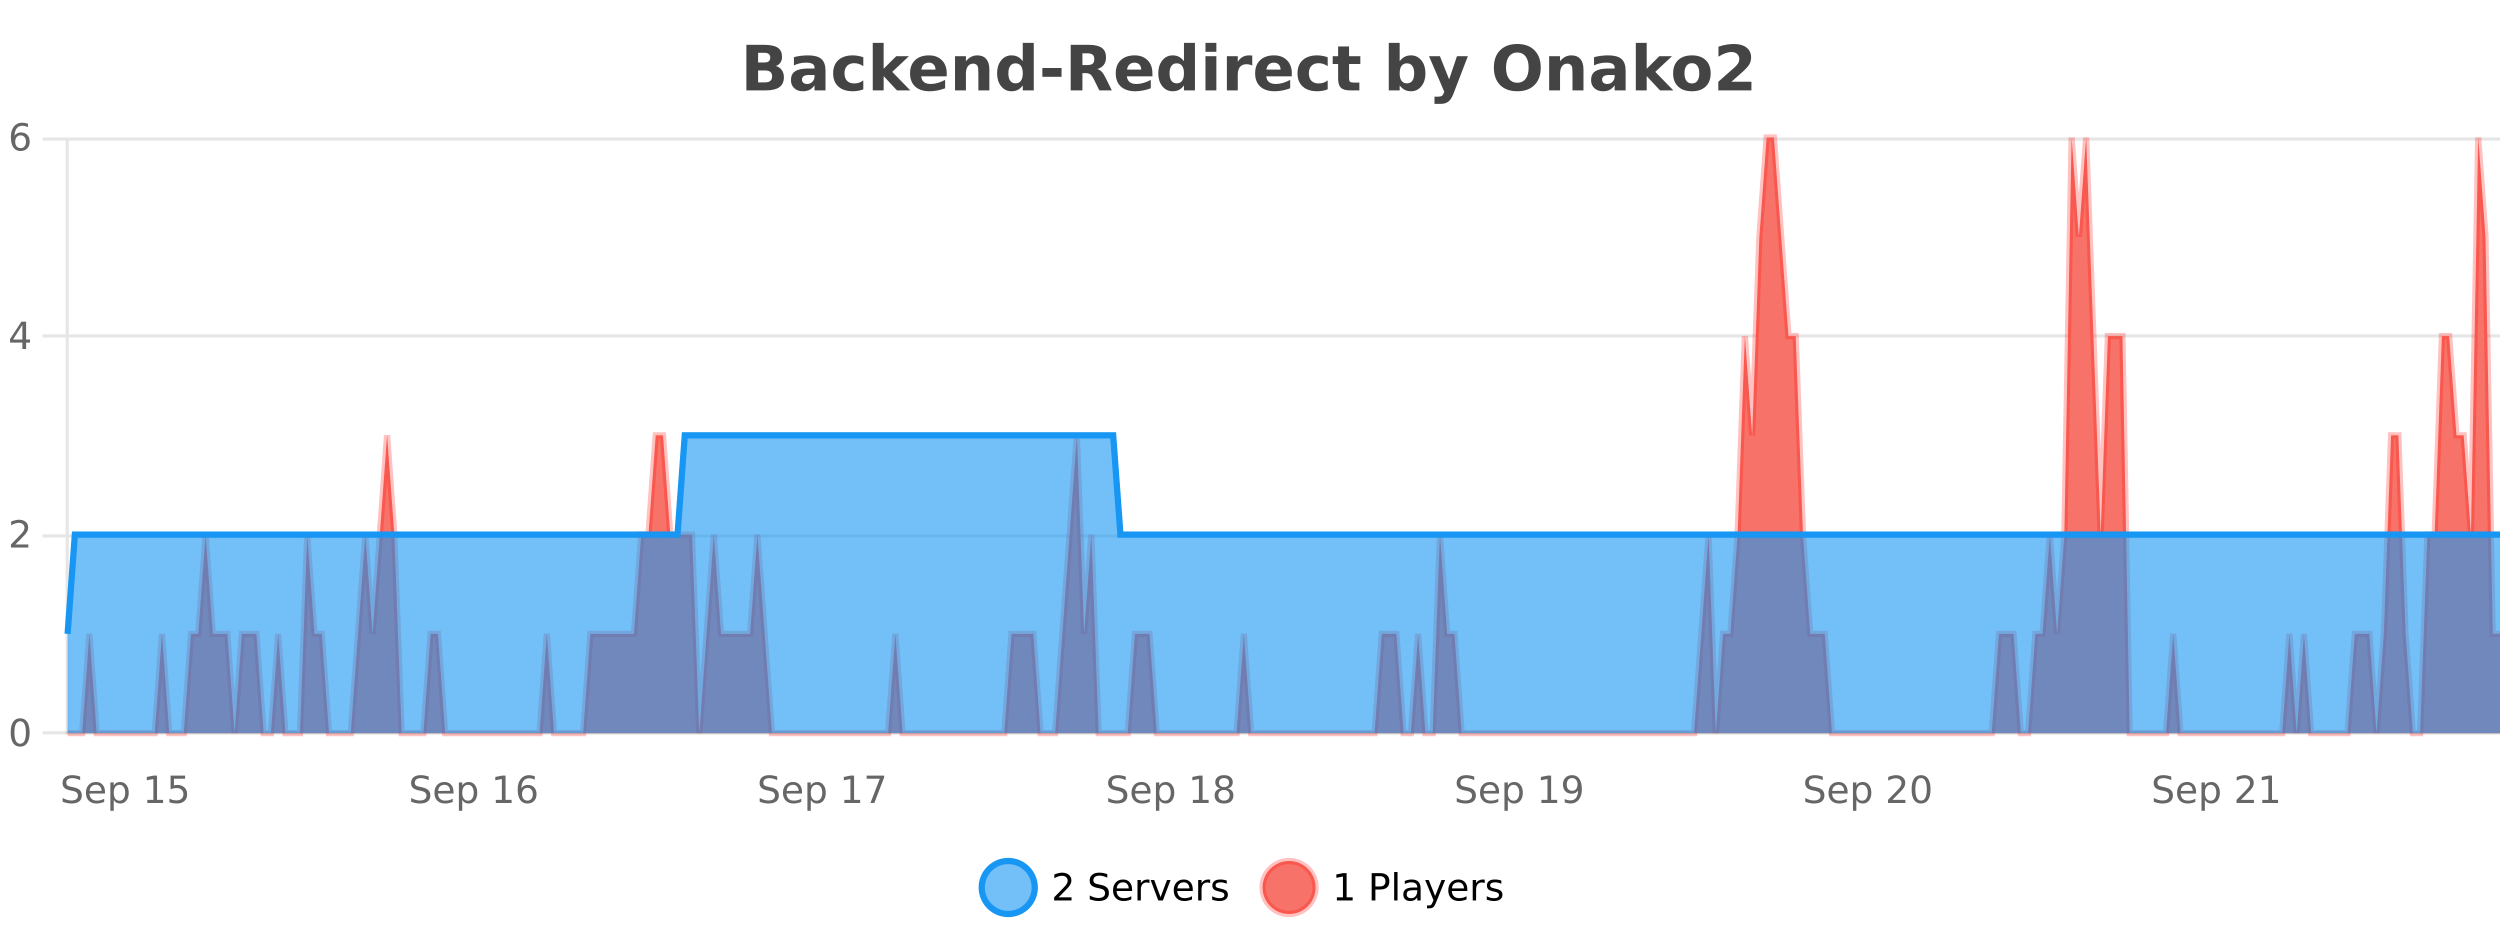 <?xml version="1.0" encoding="UTF-8"?>
<svg xmlns="http://www.w3.org/2000/svg" xmlns:xlink="http://www.w3.org/1999/xlink" width="800pt" height="300pt" viewBox="0 0 800 300" version="1.1">
<defs>
<clipPath id="clip1">
  <path d="M 285 263 L 360 263 L 360 300 L 285 300 Z M 285 263 "/>
</clipPath>
<clipPath id="clip2">
  <path d="M 375 263 L 450 263 L 450 300 L 375 300 Z M 375 263 "/>
</clipPath>
<clipPath id="clip3">
  <path d="M 21.633 44 L 800 44 L 800 234.602 L 21.633 234.602 Z M 21.633 44 "/>
</clipPath>
<clipPath id="clip4">
  <path d="M 20.633 43 L 800 43 L 800 235.602 L 20.633 235.602 Z M 20.633 43 "/>
</clipPath>
<clipPath id="clip5">
  <path d="M 21.633 139 L 800 139 L 800 234.602 L 21.633 234.602 Z M 21.633 139 "/>
</clipPath>
<clipPath id="clip6">
  <path d="M 20.633 111 L 800 111 L 800 232 L 20.633 232 Z M 20.633 111 "/>
</clipPath>
</defs>
<g id="surface971596">
<rect x="0" y="0" width="800" height="300" style="fill:rgb(100%,100%,100%);fill-opacity:1;stroke:none;"/>
<path style="fill:none;stroke-width:1;stroke-linecap:butt;stroke-linejoin:miter;stroke:rgb(0%,0%,0%);stroke-opacity:0.098;stroke-miterlimit:10;" d="M 22 234.5 L 800 234.5 "/>
<path style="fill:none;stroke-width:1;stroke-linecap:butt;stroke-linejoin:miter;stroke:rgb(0%,0%,0%);stroke-opacity:0.098;stroke-miterlimit:10;" d="M 13.633 234.5 L 21 234.5 "/>
<path style="fill:none;stroke-width:1;stroke-linecap:butt;stroke-linejoin:miter;stroke:rgb(0%,0%,0%);stroke-opacity:0.098;stroke-miterlimit:10;" d="M 22 171.5 L 800 171.5 "/>
<path style="fill:none;stroke-width:1;stroke-linecap:butt;stroke-linejoin:miter;stroke:rgb(0%,0%,0%);stroke-opacity:0.098;stroke-miterlimit:10;" d="M 13.633 171.5 L 21 171.5 "/>
<path style="fill:none;stroke-width:1;stroke-linecap:butt;stroke-linejoin:miter;stroke:rgb(0%,0%,0%);stroke-opacity:0.098;stroke-miterlimit:10;" d="M 22 107.5 L 800 107.5 "/>
<path style="fill:none;stroke-width:1;stroke-linecap:butt;stroke-linejoin:miter;stroke:rgb(0%,0%,0%);stroke-opacity:0.098;stroke-miterlimit:10;" d="M 13.633 107.5 L 21 107.5 "/>
<path style="fill:none;stroke-width:1;stroke-linecap:butt;stroke-linejoin:miter;stroke:rgb(0%,0%,0%);stroke-opacity:0.098;stroke-miterlimit:10;" d="M 22 44.5 L 800 44.5 "/>
<path style="fill:none;stroke-width:1;stroke-linecap:butt;stroke-linejoin:miter;stroke:rgb(0%,0%,0%);stroke-opacity:0.098;stroke-miterlimit:10;" d="M 13.633 44.5 L 21 44.5 "/>
<path style=" stroke:none;fill-rule:nonzero;fill:rgb(9.02%,58.824%,95.294%);fill-opacity:0.6;" d="M 331.121 284 C 331.121 288.688 327.324 292.484 322.637 292.484 C 317.953 292.484 314.152 288.688 314.152 284 C 314.152 279.312 317.953 275.516 322.637 275.516 C 327.324 275.516 331.121 279.312 331.121 284 Z M 331.121 284 "/>
<g clip-path="url(#clip1)" clip-rule="nonzero">
<path style="fill:none;stroke-width:2;stroke-linecap:butt;stroke-linejoin:miter;stroke:rgb(9.02%,58.824%,95.294%);stroke-opacity:1;stroke-miterlimit:10;" d="M 331.121 284 C 331.121 288.688 327.324 292.484 322.637 292.484 C 317.953 292.484 314.152 288.688 314.152 284 C 314.152 279.312 317.953 275.516 322.637 275.516 C 327.324 275.516 331.121 279.312 331.121 284 Z M 331.121 284 "/>
</g>
<path style=" stroke:none;fill-rule:nonzero;fill:rgb(0%,0%,0%);fill-opacity:1;" d="M 338.75 287.156 L 342.891 287.156 L 342.891 288.156 L 337.328 288.156 L 337.328 287.156 C 337.773 286.699 338.383 286.078 339.156 285.297 C 339.938 284.508 340.426 283.996 340.625 283.766 C 341.008 283.352 341.273 282.996 341.422 282.703 C 341.578 282.402 341.656 282.109 341.656 281.828 C 341.656 281.359 341.488 280.98 341.156 280.688 C 340.832 280.398 340.41 280.25 339.891 280.25 C 339.516 280.25 339.117 280.312 338.703 280.438 C 338.297 280.562 337.859 280.762 337.391 281.031 L 337.391 279.828 C 337.867 279.641 338.312 279.5 338.719 279.406 C 339.133 279.305 339.516 279.25 339.859 279.25 C 340.766 279.25 341.488 279.48 342.031 279.938 C 342.57 280.387 342.844 280.992 342.844 281.75 C 342.844 282.105 342.773 282.445 342.641 282.766 C 342.504 283.09 342.258 283.469 341.906 283.906 C 341.801 284.023 341.488 284.352 340.969 284.891 C 340.445 285.434 339.707 286.188 338.75 287.156 Z M 354.32 279.688 L 354.32 280.844 C 353.871 280.637 353.445 280.48 353.039 280.375 C 352.641 280.262 352.262 280.203 351.898 280.203 C 351.25 280.203 350.75 280.328 350.398 280.578 C 350.055 280.828 349.883 281.188 349.883 281.656 C 349.883 282.043 349.996 282.336 350.227 282.531 C 350.453 282.73 350.898 282.887 351.555 283 L 352.258 283.156 C 353.141 283.324 353.793 283.621 354.211 284.047 C 354.637 284.465 354.852 285.027 354.852 285.734 C 354.852 286.59 354.562 287.234 353.992 287.672 C 353.43 288.109 352.594 288.328 351.492 288.328 C 351.086 288.328 350.648 288.281 350.18 288.188 C 349.711 288.094 349.227 287.953 348.727 287.766 L 348.727 286.547 C 349.203 286.82 349.672 287.023 350.133 287.156 C 350.602 287.293 351.055 287.359 351.492 287.359 C 352.168 287.359 352.688 287.23 353.055 286.969 C 353.43 286.699 353.617 286.32 353.617 285.828 C 353.617 285.402 353.48 285.07 353.211 284.828 C 352.949 284.578 352.516 284.398 351.914 284.281 L 351.195 284.141 C 350.309 283.965 349.668 283.688 349.273 283.312 C 348.887 282.938 348.695 282.418 348.695 281.75 C 348.695 280.969 348.965 280.359 349.508 279.922 C 350.047 279.477 350.797 279.25 351.758 279.25 C 352.172 279.25 352.59 279.289 353.008 279.359 C 353.434 279.434 353.871 279.543 354.32 279.688 Z M 362.266 284.609 L 362.266 285.125 L 357.297 285.125 C 357.348 285.875 357.57 286.445 357.969 286.828 C 358.375 287.215 358.93 287.406 359.641 287.406 C 360.055 287.406 360.457 287.359 360.844 287.266 C 361.238 287.164 361.629 287.008 362.016 286.797 L 362.016 287.828 C 361.617 287.984 361.219 288.105 360.812 288.188 C 360.406 288.281 359.992 288.328 359.578 288.328 C 358.535 288.328 357.707 288.027 357.094 287.422 C 356.477 286.809 356.172 285.98 356.172 284.938 C 356.172 283.867 356.461 283.016 357.047 282.391 C 357.629 281.758 358.41 281.438 359.391 281.438 C 360.273 281.438 360.973 281.727 361.484 282.297 C 362.004 282.859 362.266 283.633 362.266 284.609 Z M 361.188 284.281 C 361.176 283.699 361.008 283.23 360.688 282.875 C 360.363 282.523 359.938 282.344 359.406 282.344 C 358.801 282.344 358.316 282.516 357.953 282.859 C 357.598 283.203 357.395 283.684 357.344 284.297 Z M 367.836 282.594 C 367.711 282.531 367.574 282.484 367.43 282.453 C 367.293 282.414 367.137 282.391 366.961 282.391 C 366.355 282.391 365.887 282.59 365.555 282.984 C 365.23 283.383 365.07 283.953 365.07 284.703 L 365.07 288.156 L 363.992 288.156 L 363.992 281.594 L 365.07 281.594 L 365.07 282.609 C 365.297 282.215 365.594 281.922 365.961 281.734 C 366.324 281.539 366.766 281.438 367.289 281.438 C 367.359 281.438 367.438 281.445 367.523 281.453 C 367.617 281.465 367.715 281.48 367.82 281.5 Z M 368.195 281.594 L 369.336 281.594 L 371.383 287.094 L 373.445 281.594 L 374.586 281.594 L 372.117 288.156 L 370.648 288.156 Z M 381.688 284.609 L 381.688 285.125 L 376.719 285.125 C 376.77 285.875 376.992 286.445 377.391 286.828 C 377.797 287.215 378.352 287.406 379.062 287.406 C 379.477 287.406 379.879 287.359 380.266 287.266 C 380.66 287.164 381.051 287.008 381.438 286.797 L 381.438 287.828 C 381.039 287.984 380.641 288.105 380.234 288.188 C 379.828 288.281 379.414 288.328 379 288.328 C 377.957 288.328 377.129 288.027 376.516 287.422 C 375.898 286.809 375.594 285.98 375.594 284.938 C 375.594 283.867 375.883 283.016 376.469 282.391 C 377.051 281.758 377.832 281.438 378.812 281.438 C 379.695 281.438 380.395 281.727 380.906 282.297 C 381.426 282.859 381.688 283.633 381.688 284.609 Z M 380.609 284.281 C 380.598 283.699 380.43 283.23 380.109 282.875 C 379.785 282.523 379.359 282.344 378.828 282.344 C 378.223 282.344 377.738 282.516 377.375 282.859 C 377.02 283.203 376.816 283.684 376.766 284.297 Z M 387.258 282.594 C 387.133 282.531 386.996 282.484 386.852 282.453 C 386.715 282.414 386.559 282.391 386.383 282.391 C 385.777 282.391 385.309 282.59 384.977 282.984 C 384.652 283.383 384.492 283.953 384.492 284.703 L 384.492 288.156 L 383.414 288.156 L 383.414 281.594 L 384.492 281.594 L 384.492 282.609 C 384.719 282.215 385.016 281.922 385.383 281.734 C 385.746 281.539 386.188 281.438 386.711 281.438 C 386.781 281.438 386.859 281.445 386.945 281.453 C 387.039 281.465 387.137 281.48 387.242 281.5 Z M 392.562 281.781 L 392.562 282.812 C 392.258 282.656 391.941 282.543 391.609 282.469 C 391.285 282.387 390.945 282.344 390.594 282.344 C 390.062 282.344 389.66 282.43 389.391 282.594 C 389.117 282.75 388.984 282.996 388.984 283.328 C 388.984 283.578 389.078 283.777 389.266 283.922 C 389.461 284.059 389.852 284.188 390.438 284.312 L 390.797 284.406 C 391.566 284.562 392.113 284.793 392.438 285.094 C 392.758 285.398 392.922 285.812 392.922 286.344 C 392.922 286.961 392.676 287.445 392.188 287.797 C 391.707 288.152 391.047 288.328 390.203 288.328 C 389.848 288.328 389.477 288.289 389.094 288.219 C 388.719 288.156 388.32 288.059 387.906 287.922 L 387.906 286.797 C 388.301 287.008 388.691 287.164 389.078 287.266 C 389.461 287.371 389.848 287.422 390.234 287.422 C 390.734 287.422 391.117 287.34 391.391 287.172 C 391.672 286.996 391.812 286.746 391.812 286.422 C 391.812 286.133 391.711 285.906 391.516 285.75 C 391.316 285.594 390.883 285.445 390.219 285.297 L 389.844 285.219 C 389.176 285.074 388.691 284.855 388.391 284.562 C 388.098 284.273 387.953 283.875 387.953 283.375 C 387.953 282.75 388.172 282.273 388.609 281.938 C 389.047 281.605 389.664 281.438 390.469 281.438 C 390.863 281.438 391.238 281.469 391.594 281.531 C 391.945 281.586 392.27 281.668 392.562 281.781 Z M 332.637 277.016 "/>
<path style=" stroke:none;fill-rule:nonzero;fill:rgb(96.863%,44.706%,40.784%);fill-opacity:1;" d="M 420.988 284 C 420.988 288.688 417.191 292.484 412.504 292.484 C 407.82 292.484 404.02 288.688 404.02 284 C 404.02 279.312 407.82 275.516 412.504 275.516 C 417.191 275.516 420.988 279.312 420.988 284 Z M 420.988 284 "/>
<g clip-path="url(#clip2)" clip-rule="nonzero">
<path style="fill:none;stroke-width:2;stroke-linecap:butt;stroke-linejoin:miter;stroke:rgb(100%,4.706%,0%);stroke-opacity:0.247;stroke-miterlimit:10;" d="M 420.988 284 C 420.988 288.688 417.191 292.484 412.504 292.484 C 407.82 292.484 404.02 288.688 404.02 284 C 404.02 279.312 407.82 275.516 412.504 275.516 C 417.191 275.516 420.988 279.312 420.988 284 Z M 420.988 284 "/>
</g>
<path style=" stroke:none;fill-rule:nonzero;fill:rgb(0%,0%,0%);fill-opacity:1;" d="M 427.805 287.156 L 429.742 287.156 L 429.742 280.484 L 427.633 280.906 L 427.633 279.828 L 429.727 279.406 L 430.914 279.406 L 430.914 287.156 L 432.852 287.156 L 432.852 288.156 L 427.805 288.156 Z M 440.125 280.375 L 440.125 283.672 L 441.609 283.672 C 442.16 283.672 442.586 283.531 442.891 283.25 C 443.191 282.961 443.344 282.547 443.344 282.016 C 443.344 281.496 443.191 281.094 442.891 280.812 C 442.586 280.523 442.16 280.375 441.609 280.375 Z M 438.938 279.406 L 441.609 279.406 C 442.598 279.406 443.344 279.633 443.844 280.078 C 444.344 280.516 444.594 281.164 444.594 282.016 C 444.594 282.883 444.344 283.539 443.844 283.984 C 443.344 284.422 442.598 284.641 441.609 284.641 L 440.125 284.641 L 440.125 288.156 L 438.938 288.156 Z M 446.129 279.031 L 447.207 279.031 L 447.207 288.156 L 446.129 288.156 Z M 452.445 284.859 C 451.578 284.859 450.977 284.961 450.633 285.156 C 450.297 285.355 450.133 285.695 450.133 286.172 C 450.133 286.559 450.258 286.867 450.508 287.094 C 450.766 287.312 451.109 287.422 451.539 287.422 C 452.141 287.422 452.621 287.215 452.977 286.797 C 453.34 286.371 453.523 285.805 453.523 285.094 L 453.523 284.859 Z M 454.602 284.406 L 454.602 288.156 L 453.523 288.156 L 453.523 287.156 C 453.273 287.555 452.965 287.852 452.602 288.047 C 452.234 288.234 451.789 288.328 451.258 288.328 C 450.578 288.328 450.043 288.141 449.648 287.766 C 449.25 287.383 449.055 286.875 449.055 286.25 C 449.055 285.512 449.297 284.953 449.789 284.578 C 450.289 284.203 451.027 284.016 452.008 284.016 L 453.523 284.016 L 453.523 283.906 C 453.523 283.406 453.355 283.023 453.023 282.75 C 452.699 282.48 452.246 282.344 451.664 282.344 C 451.289 282.344 450.918 282.391 450.555 282.484 C 450.199 282.578 449.859 282.715 449.539 282.891 L 449.539 281.891 C 449.934 281.734 450.312 281.621 450.68 281.547 C 451.055 281.477 451.418 281.438 451.773 281.438 C 452.719 281.438 453.43 281.684 453.898 282.172 C 454.367 282.664 454.602 283.406 454.602 284.406 Z M 459.551 288.766 C 459.246 289.547 458.949 290.055 458.66 290.297 C 458.367 290.535 457.98 290.656 457.504 290.656 L 456.645 290.656 L 456.645 289.75 L 457.27 289.75 C 457.57 289.75 457.801 289.676 457.957 289.531 C 458.121 289.395 458.305 289.066 458.504 288.547 L 458.707 288.047 L 456.051 281.594 L 457.191 281.594 L 459.238 286.719 L 461.301 281.594 L 462.441 281.594 Z M 469.543 284.609 L 469.543 285.125 L 464.574 285.125 C 464.625 285.875 464.848 286.445 465.246 286.828 C 465.652 287.215 466.207 287.406 466.918 287.406 C 467.332 287.406 467.734 287.359 468.121 287.266 C 468.516 287.164 468.906 287.008 469.293 286.797 L 469.293 287.828 C 468.895 287.984 468.496 288.105 468.09 288.188 C 467.684 288.281 467.27 288.328 466.855 288.328 C 465.812 288.328 464.984 288.027 464.371 287.422 C 463.754 286.809 463.449 285.98 463.449 284.938 C 463.449 283.867 463.738 283.016 464.324 282.391 C 464.906 281.758 465.688 281.438 466.668 281.438 C 467.551 281.438 468.25 281.727 468.762 282.297 C 469.281 282.859 469.543 283.633 469.543 284.609 Z M 468.465 284.281 C 468.453 283.699 468.285 283.23 467.965 282.875 C 467.641 282.523 467.215 282.344 466.684 282.344 C 466.078 282.344 465.594 282.516 465.23 282.859 C 464.875 283.203 464.672 283.684 464.621 284.297 Z M 475.113 282.594 C 474.988 282.531 474.852 282.484 474.707 282.453 C 474.57 282.414 474.414 282.391 474.238 282.391 C 473.633 282.391 473.164 282.59 472.832 282.984 C 472.508 283.383 472.348 283.953 472.348 284.703 L 472.348 288.156 L 471.27 288.156 L 471.27 281.594 L 472.348 281.594 L 472.348 282.609 C 472.574 282.215 472.871 281.922 473.238 281.734 C 473.602 281.539 474.043 281.438 474.566 281.438 C 474.637 281.438 474.715 281.445 474.801 281.453 C 474.895 281.465 474.992 281.48 475.098 281.5 Z M 480.422 281.781 L 480.422 282.812 C 480.117 282.656 479.801 282.543 479.469 282.469 C 479.145 282.387 478.805 282.344 478.453 282.344 C 477.922 282.344 477.52 282.43 477.25 282.594 C 476.977 282.75 476.844 282.996 476.844 283.328 C 476.844 283.578 476.938 283.777 477.125 283.922 C 477.32 284.059 477.711 284.188 478.297 284.312 L 478.656 284.406 C 479.426 284.562 479.973 284.793 480.297 285.094 C 480.617 285.398 480.781 285.812 480.781 286.344 C 480.781 286.961 480.535 287.445 480.047 287.797 C 479.566 288.152 478.906 288.328 478.062 288.328 C 477.707 288.328 477.336 288.289 476.953 288.219 C 476.578 288.156 476.18 288.059 475.766 287.922 L 475.766 286.797 C 476.16 287.008 476.551 287.164 476.938 287.266 C 477.32 287.371 477.707 287.422 478.094 287.422 C 478.594 287.422 478.977 287.34 479.25 287.172 C 479.531 286.996 479.672 286.746 479.672 286.422 C 479.672 286.133 479.57 285.906 479.375 285.75 C 479.176 285.594 478.742 285.445 478.078 285.297 L 477.703 285.219 C 477.035 285.074 476.551 284.855 476.25 284.562 C 475.957 284.273 475.812 283.875 475.812 283.375 C 475.812 282.75 476.031 282.273 476.469 281.938 C 476.906 281.605 477.523 281.438 478.328 281.438 C 478.723 281.438 479.098 281.469 479.453 281.531 C 479.805 281.586 480.129 281.668 480.422 281.781 Z M 422.504 277.016 "/>
<path style=" stroke:none;fill-rule:nonzero;fill:rgb(26.667%,26.667%,26.667%);fill-opacity:1;" d="M 244.672 19.984 C 245.266 19.984 245.711 19.855 246.016 19.594 C 246.328 19.336 246.484 18.949 246.484 18.438 C 246.484 17.938 246.328 17.559 246.016 17.297 C 245.711 17.039 245.266 16.906 244.672 16.906 L 242.594 16.906 L 242.594 19.984 Z M 244.797 26.359 C 245.555 26.359 246.125 26.203 246.5 25.891 C 246.883 25.57 247.078 25.086 247.078 24.438 C 247.078 23.805 246.891 23.328 246.516 23.016 C 246.141 22.703 245.566 22.547 244.797 22.547 L 242.594 22.547 L 242.594 26.359 Z M 248.297 21.125 C 249.109 21.355 249.734 21.789 250.172 22.422 C 250.617 23.047 250.844 23.82 250.844 24.734 C 250.844 26.141 250.363 27.195 249.406 27.891 C 248.457 28.578 247.016 28.922 245.078 28.922 L 238.844 28.922 L 238.844 14.344 L 244.484 14.344 C 246.504 14.344 247.969 14.652 248.875 15.266 C 249.789 15.871 250.25 16.852 250.25 18.203 C 250.25 18.914 250.082 19.516 249.75 20.016 C 249.414 20.508 248.93 20.875 248.297 21.125 Z M 258.82 24 C 258.09 24 257.543 24.125 257.18 24.375 C 256.812 24.617 256.633 24.98 256.633 25.469 C 256.633 25.906 256.777 26.25 257.07 26.5 C 257.371 26.75 257.781 26.875 258.305 26.875 C 258.961 26.875 259.512 26.641 259.961 26.172 C 260.418 25.703 260.648 25.117 260.648 24.406 L 260.648 24 Z M 264.164 22.688 L 264.164 28.922 L 260.648 28.922 L 260.648 27.297 C 260.18 27.965 259.648 28.449 259.055 28.75 C 258.469 29.051 257.758 29.203 256.914 29.203 C 255.789 29.203 254.871 28.875 254.164 28.219 C 253.453 27.555 253.102 26.695 253.102 25.641 C 253.102 24.359 253.539 23.422 254.414 22.828 C 255.297 22.227 256.688 21.922 258.586 21.922 L 260.648 21.922 L 260.648 21.641 C 260.648 21.09 260.43 20.688 259.992 20.438 C 259.555 20.18 258.871 20.047 257.945 20.047 C 257.195 20.047 256.496 20.125 255.852 20.281 C 255.203 20.43 254.605 20.648 254.055 20.938 L 254.055 18.281 C 254.805 18.094 255.555 17.953 256.305 17.859 C 257.062 17.766 257.824 17.719 258.586 17.719 C 260.555 17.719 261.977 18.109 262.852 18.891 C 263.727 19.664 264.164 20.93 264.164 22.688 Z M 276.258 18.328 L 276.258 21.172 C 275.789 20.852 275.312 20.609 274.836 20.453 C 274.355 20.297 273.855 20.219 273.336 20.219 C 272.367 20.219 271.605 20.508 271.055 21.078 C 270.512 21.641 270.242 22.438 270.242 23.469 C 270.242 24.492 270.512 25.289 271.055 25.859 C 271.605 26.422 272.367 26.703 273.336 26.703 C 273.887 26.703 274.406 26.625 274.898 26.469 C 275.387 26.305 275.84 26.059 276.258 25.734 L 276.258 28.594 C 275.715 28.805 275.164 28.953 274.602 29.047 C 274.039 29.148 273.469 29.203 272.898 29.203 C 270.93 29.203 269.387 28.699 268.273 27.688 C 267.156 26.68 266.602 25.273 266.602 23.469 C 266.602 21.656 267.156 20.246 268.273 19.234 C 269.387 18.227 270.93 17.719 272.898 17.719 C 273.469 17.719 274.031 17.773 274.586 17.875 C 275.148 17.969 275.703 18.121 276.258 18.328 Z M 279.281 13.719 L 282.766 13.719 L 282.766 22 L 286.797 17.984 L 290.859 17.984 L 285.516 23 L 291.281 28.922 L 287.031 28.922 L 282.766 24.359 L 282.766 28.922 L 279.281 28.922 Z M 302.953 23.422 L 302.953 24.422 L 294.781 24.422 C 294.863 25.246 295.16 25.859 295.672 26.266 C 296.18 26.672 296.891 26.875 297.797 26.875 C 298.535 26.875 299.289 26.766 300.062 26.547 C 300.832 26.328 301.625 26 302.438 25.562 L 302.438 28.25 C 301.613 28.562 300.785 28.797 299.953 28.953 C 299.129 29.117 298.305 29.203 297.484 29.203 C 295.504 29.203 293.961 28.703 292.859 27.703 C 291.766 26.695 291.219 25.281 291.219 23.469 C 291.219 21.68 291.754 20.273 292.828 19.25 C 293.91 18.23 295.395 17.719 297.281 17.719 C 299 17.719 300.375 18.242 301.406 19.281 C 302.438 20.312 302.953 21.695 302.953 23.422 Z M 299.359 22.266 C 299.359 21.602 299.164 21.062 298.781 20.656 C 298.395 20.25 297.891 20.047 297.266 20.047 C 296.586 20.047 296.035 20.242 295.609 20.625 C 295.191 21 294.93 21.547 294.828 22.266 Z M 316.594 22.266 L 316.594 28.922 L 313.078 28.922 L 313.078 23.828 C 313.078 22.883 313.055 22.23 313.016 21.875 C 312.973 21.512 312.898 21.246 312.797 21.078 C 312.66 20.852 312.473 20.672 312.234 20.547 C 312.004 20.422 311.738 20.359 311.438 20.359 C 310.707 20.359 310.133 20.641 309.719 21.203 C 309.301 21.766 309.094 22.547 309.094 23.547 L 309.094 28.922 L 305.609 28.922 L 305.609 17.984 L 309.094 17.984 L 309.094 19.578 C 309.625 18.945 310.188 18.477 310.781 18.172 C 311.375 17.871 312.023 17.719 312.734 17.719 C 314.004 17.719 314.961 18.109 315.609 18.891 C 316.266 19.664 316.594 20.789 316.594 22.266 Z M 327.289 19.578 L 327.289 13.719 L 330.805 13.719 L 330.805 28.922 L 327.289 28.922 L 327.289 27.344 C 326.809 27.992 326.277 28.465 325.695 28.766 C 325.109 29.055 324.438 29.203 323.68 29.203 C 322.336 29.203 321.23 28.668 320.367 27.594 C 319.5 26.523 319.07 25.148 319.07 23.469 C 319.07 21.781 319.5 20.402 320.367 19.328 C 321.23 18.258 322.336 17.719 323.68 17.719 C 324.438 17.719 325.109 17.871 325.695 18.172 C 326.277 18.477 326.809 18.945 327.289 19.578 Z M 324.977 26.672 C 325.727 26.672 326.297 26.402 326.695 25.859 C 327.09 25.309 327.289 24.512 327.289 23.469 C 327.289 22.43 327.09 21.637 326.695 21.094 C 326.297 20.543 325.727 20.266 324.977 20.266 C 324.234 20.266 323.668 20.543 323.273 21.094 C 322.875 21.637 322.68 22.43 322.68 23.469 C 322.68 24.512 322.875 25.309 323.273 25.859 C 323.668 26.402 324.234 26.672 324.977 26.672 Z M 333.555 21.75 L 339.695 21.75 L 339.695 24.578 L 333.555 24.578 Z M 347.953 20.812 C 348.742 20.812 349.312 20.668 349.656 20.375 C 350 20.074 350.172 19.59 350.172 18.922 C 350.172 18.258 350 17.781 349.656 17.5 C 349.312 17.211 348.742 17.062 347.953 17.062 L 346.375 17.062 L 346.375 20.812 Z M 346.375 23.406 L 346.375 28.922 L 342.625 28.922 L 342.625 14.344 L 348.359 14.344 C 350.273 14.344 351.68 14.668 352.578 15.312 C 353.473 15.961 353.922 16.977 353.922 18.359 C 353.922 19.328 353.688 20.125 353.219 20.75 C 352.758 21.367 352.062 21.82 351.125 22.109 C 351.633 22.227 352.094 22.492 352.5 22.906 C 352.906 23.312 353.316 23.938 353.734 24.781 L 355.781 28.922 L 351.781 28.922 L 350 25.297 C 349.645 24.57 349.281 24.074 348.906 23.812 C 348.539 23.543 348.051 23.406 347.438 23.406 Z M 368.773 23.422 L 368.773 24.422 L 360.602 24.422 C 360.684 25.246 360.98 25.859 361.492 26.266 C 362 26.672 362.711 26.875 363.617 26.875 C 364.355 26.875 365.109 26.766 365.883 26.547 C 366.652 26.328 367.445 26 368.258 25.562 L 368.258 28.25 C 367.434 28.562 366.605 28.797 365.773 28.953 C 364.949 29.117 364.125 29.203 363.305 29.203 C 361.324 29.203 359.781 28.703 358.68 27.703 C 357.586 26.695 357.039 25.281 357.039 23.469 C 357.039 21.68 357.574 20.273 358.648 19.25 C 359.73 18.23 361.215 17.719 363.102 17.719 C 364.82 17.719 366.195 18.242 367.227 19.281 C 368.258 20.312 368.773 21.695 368.773 23.422 Z M 365.18 22.266 C 365.18 21.602 364.984 21.062 364.602 20.656 C 364.215 20.25 363.711 20.047 363.086 20.047 C 362.406 20.047 361.855 20.242 361.43 20.625 C 361.012 21 360.75 21.547 360.648 22.266 Z M 378.867 19.578 L 378.867 13.719 L 382.383 13.719 L 382.383 28.922 L 378.867 28.922 L 378.867 27.344 C 378.387 27.992 377.855 28.465 377.273 28.766 C 376.688 29.055 376.016 29.203 375.258 29.203 C 373.914 29.203 372.809 28.668 371.945 27.594 C 371.078 26.523 370.648 25.148 370.648 23.469 C 370.648 21.781 371.078 20.402 371.945 19.328 C 372.809 18.258 373.914 17.719 375.258 17.719 C 376.016 17.719 376.688 17.871 377.273 18.172 C 377.855 18.477 378.387 18.945 378.867 19.578 Z M 376.555 26.672 C 377.305 26.672 377.875 26.402 378.273 25.859 C 378.668 25.309 378.867 24.512 378.867 23.469 C 378.867 22.43 378.668 21.637 378.273 21.094 C 377.875 20.543 377.305 20.266 376.555 20.266 C 375.812 20.266 375.246 20.543 374.852 21.094 C 374.453 21.637 374.258 22.43 374.258 23.469 C 374.258 24.512 374.453 25.309 374.852 25.859 C 375.246 26.402 375.812 26.672 376.555 26.672 Z M 385.75 17.984 L 389.234 17.984 L 389.234 28.922 L 385.75 28.922 Z M 385.75 13.719 L 389.234 13.719 L 389.234 16.578 L 385.75 16.578 Z M 400.727 20.969 C 400.414 20.824 400.105 20.719 399.805 20.656 C 399.5 20.586 399.199 20.547 398.898 20.547 C 397.992 20.547 397.293 20.836 396.805 21.406 C 396.324 21.98 396.086 22.805 396.086 23.875 L 396.086 28.922 L 392.602 28.922 L 392.602 17.984 L 396.086 17.984 L 396.086 19.781 C 396.531 19.062 397.047 18.543 397.633 18.219 C 398.215 17.887 398.914 17.719 399.727 17.719 C 399.852 17.719 399.98 17.727 400.117 17.734 C 400.25 17.746 400.449 17.766 400.711 17.797 Z M 413.375 23.422 L 413.375 24.422 L 405.203 24.422 C 405.285 25.246 405.582 25.859 406.094 26.266 C 406.602 26.672 407.312 26.875 408.219 26.875 C 408.957 26.875 409.711 26.766 410.484 26.547 C 411.254 26.328 412.047 26 412.859 25.562 L 412.859 28.25 C 412.035 28.562 411.207 28.797 410.375 28.953 C 409.551 29.117 408.727 29.203 407.906 29.203 C 405.926 29.203 404.383 28.703 403.281 27.703 C 402.188 26.695 401.641 25.281 401.641 23.469 C 401.641 21.68 402.176 20.273 403.25 19.25 C 404.332 18.23 405.816 17.719 407.703 17.719 C 409.422 17.719 410.797 18.242 411.828 19.281 C 412.859 20.312 413.375 21.695 413.375 23.422 Z M 409.781 22.266 C 409.781 21.602 409.586 21.062 409.203 20.656 C 408.816 20.25 408.312 20.047 407.688 20.047 C 407.008 20.047 406.457 20.242 406.031 20.625 C 405.613 21 405.352 21.547 405.25 22.266 Z M 424.859 18.328 L 424.859 21.172 C 424.391 20.852 423.914 20.609 423.438 20.453 C 422.957 20.297 422.457 20.219 421.938 20.219 C 420.969 20.219 420.207 20.508 419.656 21.078 C 419.113 21.641 418.844 22.438 418.844 23.469 C 418.844 24.492 419.113 25.289 419.656 25.859 C 420.207 26.422 420.969 26.703 421.938 26.703 C 422.488 26.703 423.008 26.625 423.5 26.469 C 423.988 26.305 424.441 26.059 424.859 25.734 L 424.859 28.594 C 424.316 28.805 423.766 28.953 423.203 29.047 C 422.641 29.148 422.07 29.203 421.5 29.203 C 419.531 29.203 417.988 28.699 416.875 27.688 C 415.758 26.68 415.203 25.273 415.203 23.469 C 415.203 21.656 415.758 20.246 416.875 19.234 C 417.988 18.227 419.531 17.719 421.5 17.719 C 422.07 17.719 422.633 17.773 423.188 17.875 C 423.75 17.969 424.305 18.121 424.859 18.328 Z M 431.699 14.875 L 431.699 17.984 L 435.309 17.984 L 435.309 20.484 L 431.699 20.484 L 431.699 25.125 C 431.699 25.637 431.797 25.98 431.996 26.156 C 432.203 26.336 432.605 26.422 433.199 26.422 L 434.996 26.422 L 434.996 28.922 L 431.996 28.922 C 430.621 28.922 429.641 28.637 429.059 28.062 C 428.484 27.48 428.199 26.5 428.199 25.125 L 428.199 20.484 L 426.465 20.484 L 426.465 17.984 L 428.199 17.984 L 428.199 14.875 Z M 450.223 26.672 C 450.973 26.672 451.543 26.402 451.941 25.859 C 452.336 25.309 452.535 24.512 452.535 23.469 C 452.535 22.43 452.336 21.637 451.941 21.094 C 451.543 20.543 450.973 20.266 450.223 20.266 C 449.473 20.266 448.895 20.543 448.488 21.094 C 448.09 21.637 447.895 22.43 447.895 23.469 C 447.895 24.5 448.09 25.293 448.488 25.844 C 448.895 26.398 449.473 26.672 450.223 26.672 Z M 447.895 19.578 C 448.383 18.945 448.918 18.477 449.504 18.172 C 450.086 17.871 450.758 17.719 451.52 17.719 C 452.871 17.719 453.98 18.258 454.848 19.328 C 455.711 20.402 456.145 21.781 456.145 23.469 C 456.145 25.148 455.711 26.523 454.848 27.594 C 453.98 28.668 452.871 29.203 451.52 29.203 C 450.758 29.203 450.086 29.051 449.504 28.75 C 448.918 28.449 448.383 27.98 447.895 27.344 L 447.895 28.922 L 444.41 28.922 L 444.41 13.719 L 447.895 13.719 Z M 457.289 17.984 L 460.773 17.984 L 463.727 25.406 L 466.227 17.984 L 469.711 17.984 L 465.117 29.953 C 464.656 31.172 464.117 32.02 463.492 32.5 C 462.875 32.988 462.07 33.234 461.07 33.234 L 459.039 33.234 L 459.039 30.938 L 460.133 30.938 C 460.727 30.938 461.156 30.844 461.43 30.656 C 461.699 30.469 461.906 30.129 462.055 29.641 L 462.164 29.344 Z M 485.539 16.797 C 484.391 16.797 483.5 17.227 482.867 18.078 C 482.242 18.922 481.93 20.109 481.93 21.641 C 481.93 23.172 482.242 24.367 482.867 25.219 C 483.5 26.062 484.391 26.484 485.539 26.484 C 486.684 26.484 487.574 26.062 488.211 25.219 C 488.844 24.367 489.164 23.172 489.164 21.641 C 489.164 20.109 488.844 18.922 488.211 18.078 C 487.574 17.227 486.684 16.797 485.539 16.797 Z M 485.539 14.078 C 487.883 14.078 489.715 14.75 491.039 16.094 C 492.371 17.43 493.039 19.277 493.039 21.641 C 493.039 24.008 492.371 25.859 491.039 27.203 C 489.715 28.539 487.883 29.203 485.539 29.203 C 483.195 29.203 481.355 28.539 480.023 27.203 C 478.699 25.859 478.039 24.008 478.039 21.641 C 478.039 19.277 478.699 17.43 480.023 16.094 C 481.355 14.75 483.195 14.078 485.539 14.078 Z M 506.711 22.266 L 506.711 28.922 L 503.195 28.922 L 503.195 23.828 C 503.195 22.883 503.172 22.23 503.133 21.875 C 503.09 21.512 503.016 21.246 502.914 21.078 C 502.777 20.852 502.59 20.672 502.352 20.547 C 502.121 20.422 501.855 20.359 501.555 20.359 C 500.824 20.359 500.25 20.641 499.836 21.203 C 499.418 21.766 499.211 22.547 499.211 23.547 L 499.211 28.922 L 495.727 28.922 L 495.727 17.984 L 499.211 17.984 L 499.211 19.578 C 499.742 18.945 500.305 18.477 500.898 18.172 C 501.492 17.871 502.141 17.719 502.852 17.719 C 504.121 17.719 505.078 18.109 505.727 18.891 C 506.383 19.664 506.711 20.789 506.711 22.266 Z M 514.859 24 C 514.129 24 513.582 24.125 513.219 24.375 C 512.852 24.617 512.672 24.98 512.672 25.469 C 512.672 25.906 512.816 26.25 513.109 26.5 C 513.41 26.75 513.82 26.875 514.344 26.875 C 515 26.875 515.551 26.641 516 26.172 C 516.457 25.703 516.688 25.117 516.688 24.406 L 516.688 24 Z M 520.203 22.688 L 520.203 28.922 L 516.688 28.922 L 516.688 27.297 C 516.219 27.965 515.688 28.449 515.094 28.75 C 514.508 29.051 513.797 29.203 512.953 29.203 C 511.828 29.203 510.91 28.875 510.203 28.219 C 509.492 27.555 509.141 26.695 509.141 25.641 C 509.141 24.359 509.578 23.422 510.453 22.828 C 511.336 22.227 512.727 21.922 514.625 21.922 L 516.688 21.922 L 516.688 21.641 C 516.688 21.09 516.469 20.688 516.031 20.438 C 515.594 20.18 514.91 20.047 513.984 20.047 C 513.234 20.047 512.535 20.125 511.891 20.281 C 511.242 20.43 510.645 20.648 510.094 20.938 L 510.094 18.281 C 510.844 18.094 511.594 17.953 512.344 17.859 C 513.102 17.766 513.863 17.719 514.625 17.719 C 516.594 17.719 518.016 18.109 518.891 18.891 C 519.766 19.664 520.203 20.93 520.203 22.688 Z M 523.461 13.719 L 526.945 13.719 L 526.945 22 L 530.977 17.984 L 535.039 17.984 L 529.695 23 L 535.461 28.922 L 531.211 28.922 L 526.945 24.359 L 526.945 28.922 L 523.461 28.922 Z M 541.43 20.219 C 540.648 20.219 540.055 20.5 539.648 21.062 C 539.242 21.617 539.039 22.418 539.039 23.469 C 539.039 24.512 539.242 25.312 539.648 25.875 C 540.055 26.43 540.648 26.703 541.43 26.703 C 542.188 26.703 542.766 26.43 543.164 25.875 C 543.57 25.312 543.773 24.512 543.773 23.469 C 543.773 22.418 543.57 21.617 543.164 21.062 C 542.766 20.5 542.188 20.219 541.43 20.219 Z M 541.43 17.719 C 543.305 17.719 544.766 18.23 545.82 19.25 C 546.883 20.262 547.414 21.668 547.414 23.469 C 547.414 25.262 546.883 26.668 545.82 27.688 C 544.766 28.699 543.305 29.203 541.43 29.203 C 539.531 29.203 538.055 28.699 536.992 27.688 C 535.93 26.668 535.398 25.262 535.398 23.469 C 535.398 21.668 535.93 20.262 536.992 19.25 C 538.055 18.23 539.531 17.719 541.43 17.719 Z M 554.047 26.156 L 560.453 26.156 L 560.453 28.922 L 549.859 28.922 L 549.859 26.156 L 555.188 21.453 C 555.664 21.027 556.016 20.609 556.234 20.203 C 556.461 19.789 556.578 19.359 556.578 18.922 C 556.578 18.234 556.348 17.684 555.891 17.266 C 555.43 16.852 554.82 16.641 554.062 16.641 C 553.477 16.641 552.836 16.766 552.141 17.016 C 551.441 17.266 550.695 17.641 549.906 18.141 L 549.906 14.938 C 550.75 14.656 551.582 14.445 552.406 14.297 C 553.238 14.152 554.051 14.078 554.844 14.078 C 556.594 14.078 557.945 14.465 558.906 15.234 C 559.875 15.996 560.359 17.062 560.359 18.438 C 560.359 19.242 560.148 19.984 559.734 20.672 C 559.328 21.352 558.469 22.266 557.156 23.422 Z M 237 10.359 "/>
<path style="fill:none;stroke-width:1;stroke-linecap:butt;stroke-linejoin:miter;stroke:rgb(0%,0%,0%);stroke-opacity:0.098;stroke-miterlimit:10;" d="M 21 234.5 L 801 234.5 "/>
<path style=" stroke:none;fill-rule:nonzero;fill:rgb(40%,40%,40%);fill-opacity:1;" d="M 25.645 248.484 L 25.645 249.641 C 25.195 249.434 24.77 249.277 24.363 249.172 C 23.965 249.059 23.586 249 23.223 249 C 22.574 249 22.074 249.125 21.723 249.375 C 21.379 249.625 21.207 249.984 21.207 250.453 C 21.207 250.84 21.32 251.133 21.551 251.328 C 21.777 251.527 22.223 251.684 22.879 251.797 L 23.582 251.953 C 24.465 252.121 25.117 252.418 25.535 252.844 C 25.961 253.262 26.176 253.824 26.176 254.531 C 26.176 255.387 25.887 256.031 25.316 256.469 C 24.754 256.906 23.918 257.125 22.816 257.125 C 22.41 257.125 21.973 257.078 21.504 256.984 C 21.035 256.891 20.551 256.75 20.051 256.562 L 20.051 255.344 C 20.527 255.617 20.996 255.82 21.457 255.953 C 21.926 256.09 22.379 256.156 22.816 256.156 C 23.492 256.156 24.012 256.027 24.379 255.766 C 24.754 255.496 24.941 255.117 24.941 254.625 C 24.941 254.199 24.805 253.867 24.535 253.625 C 24.273 253.375 23.84 253.195 23.238 253.078 L 22.52 252.938 C 21.633 252.762 20.992 252.484 20.598 252.109 C 20.211 251.734 20.02 251.215 20.02 250.547 C 20.02 249.766 20.289 249.156 20.832 248.719 C 21.371 248.273 22.121 248.047 23.082 248.047 C 23.496 248.047 23.914 248.086 24.332 248.156 C 24.758 248.23 25.195 248.34 25.645 248.484 Z M 33.59 253.406 L 33.59 253.922 L 28.621 253.922 C 28.672 254.672 28.895 255.242 29.293 255.625 C 29.699 256.012 30.254 256.203 30.965 256.203 C 31.379 256.203 31.781 256.156 32.168 256.062 C 32.562 255.961 32.953 255.805 33.34 255.594 L 33.34 256.625 C 32.941 256.781 32.543 256.902 32.137 256.984 C 31.73 257.078 31.316 257.125 30.902 257.125 C 29.859 257.125 29.031 256.824 28.418 256.219 C 27.801 255.605 27.496 254.777 27.496 253.734 C 27.496 252.664 27.785 251.812 28.371 251.188 C 28.953 250.555 29.734 250.234 30.715 250.234 C 31.598 250.234 32.297 250.523 32.809 251.094 C 33.328 251.656 33.59 252.43 33.59 253.406 Z M 32.512 253.078 C 32.5 252.496 32.332 252.027 32.012 251.672 C 31.688 251.32 31.262 251.141 30.73 251.141 C 30.125 251.141 29.641 251.312 29.277 251.656 C 28.922 252 28.719 252.48 28.668 253.094 Z M 36.395 255.969 L 36.395 259.453 L 35.316 259.453 L 35.316 250.391 L 36.395 250.391 L 36.395 251.391 C 36.621 250.996 36.91 250.703 37.254 250.516 C 37.598 250.328 38.008 250.234 38.488 250.234 C 39.289 250.234 39.941 250.555 40.441 251.188 C 40.941 251.812 41.191 252.641 41.191 253.672 C 41.191 254.703 40.941 255.539 40.441 256.172 C 39.941 256.809 39.289 257.125 38.488 257.125 C 38.008 257.125 37.598 257.031 37.254 256.844 C 36.91 256.648 36.621 256.355 36.395 255.969 Z M 40.066 253.672 C 40.066 252.883 39.898 252.262 39.566 251.812 C 39.242 251.367 38.801 251.141 38.238 251.141 C 37.664 251.141 37.211 251.367 36.879 251.812 C 36.555 252.262 36.395 252.883 36.395 253.672 C 36.395 254.465 36.555 255.09 36.879 255.547 C 37.211 255.996 37.664 256.219 38.238 256.219 C 38.801 256.219 39.242 255.996 39.566 255.547 C 39.898 255.09 40.066 254.465 40.066 253.672 Z M 47.141 255.953 L 49.078 255.953 L 49.078 249.281 L 46.969 249.703 L 46.969 248.625 L 49.062 248.203 L 50.25 248.203 L 50.25 255.953 L 52.188 255.953 L 52.188 256.953 L 47.141 256.953 Z M 54.586 248.203 L 59.227 248.203 L 59.227 249.203 L 55.664 249.203 L 55.664 251.344 C 55.84 251.281 56.012 251.242 56.18 251.219 C 56.355 251.188 56.527 251.172 56.695 251.172 C 57.672 251.172 58.449 251.445 59.023 251.984 C 59.594 252.516 59.883 253.234 59.883 254.141 C 59.883 255.09 59.586 255.824 58.992 256.344 C 58.406 256.867 57.586 257.125 56.523 257.125 C 56.148 257.125 55.766 257.094 55.383 257.031 C 55.008 256.969 54.617 256.875 54.211 256.75 L 54.211 255.562 C 54.562 255.75 54.93 255.891 55.305 255.984 C 55.68 256.078 56.074 256.125 56.492 256.125 C 57.168 256.125 57.703 255.949 58.102 255.594 C 58.496 255.242 58.695 254.758 58.695 254.141 C 58.695 253.539 58.496 253.059 58.102 252.703 C 57.703 252.352 57.168 252.172 56.492 252.172 C 56.18 252.172 55.859 252.211 55.539 252.281 C 55.227 252.344 54.906 252.449 54.586 252.594 Z M 19.223 245.816 "/>
<path style=" stroke:none;fill-rule:nonzero;fill:rgb(40%,40%,40%);fill-opacity:1;" d="M 137.172 248.484 L 137.172 249.641 C 136.723 249.434 136.297 249.277 135.891 249.172 C 135.492 249.059 135.113 249 134.75 249 C 134.102 249 133.602 249.125 133.25 249.375 C 132.906 249.625 132.734 249.984 132.734 250.453 C 132.734 250.84 132.848 251.133 133.078 251.328 C 133.305 251.527 133.75 251.684 134.406 251.797 L 135.109 251.953 C 135.992 252.121 136.645 252.418 137.062 252.844 C 137.488 253.262 137.703 253.824 137.703 254.531 C 137.703 255.387 137.414 256.031 136.844 256.469 C 136.281 256.906 135.445 257.125 134.344 257.125 C 133.938 257.125 133.5 257.078 133.031 256.984 C 132.562 256.891 132.078 256.75 131.578 256.562 L 131.578 255.344 C 132.055 255.617 132.523 255.82 132.984 255.953 C 133.453 256.09 133.906 256.156 134.344 256.156 C 135.02 256.156 135.539 256.027 135.906 255.766 C 136.281 255.496 136.469 255.117 136.469 254.625 C 136.469 254.199 136.332 253.867 136.062 253.625 C 135.801 253.375 135.367 253.195 134.766 253.078 L 134.047 252.938 C 133.16 252.762 132.52 252.484 132.125 252.109 C 131.738 251.734 131.547 251.215 131.547 250.547 C 131.547 249.766 131.816 249.156 132.359 248.719 C 132.898 248.273 133.648 248.047 134.609 248.047 C 135.023 248.047 135.441 248.086 135.859 248.156 C 136.285 248.23 136.723 248.34 137.172 248.484 Z M 145.117 253.406 L 145.117 253.922 L 140.148 253.922 C 140.199 254.672 140.422 255.242 140.82 255.625 C 141.227 256.012 141.781 256.203 142.492 256.203 C 142.906 256.203 143.309 256.156 143.695 256.062 C 144.09 255.961 144.48 255.805 144.867 255.594 L 144.867 256.625 C 144.469 256.781 144.07 256.902 143.664 256.984 C 143.258 257.078 142.844 257.125 142.43 257.125 C 141.387 257.125 140.559 256.824 139.945 256.219 C 139.328 255.605 139.023 254.777 139.023 253.734 C 139.023 252.664 139.312 251.812 139.898 251.188 C 140.48 250.555 141.262 250.234 142.242 250.234 C 143.125 250.234 143.824 250.523 144.336 251.094 C 144.855 251.656 145.117 252.43 145.117 253.406 Z M 144.039 253.078 C 144.027 252.496 143.859 252.027 143.539 251.672 C 143.215 251.32 142.789 251.141 142.258 251.141 C 141.652 251.141 141.168 251.312 140.805 251.656 C 140.449 252 140.246 252.48 140.195 253.094 Z M 147.922 255.969 L 147.922 259.453 L 146.844 259.453 L 146.844 250.391 L 147.922 250.391 L 147.922 251.391 C 148.148 250.996 148.438 250.703 148.781 250.516 C 149.125 250.328 149.535 250.234 150.016 250.234 C 150.816 250.234 151.469 250.555 151.969 251.188 C 152.469 251.812 152.719 252.641 152.719 253.672 C 152.719 254.703 152.469 255.539 151.969 256.172 C 151.469 256.809 150.816 257.125 150.016 257.125 C 149.535 257.125 149.125 257.031 148.781 256.844 C 148.438 256.648 148.148 256.355 147.922 255.969 Z M 151.594 253.672 C 151.594 252.883 151.426 252.262 151.094 251.812 C 150.77 251.367 150.328 251.141 149.766 251.141 C 149.191 251.141 148.738 251.367 148.406 251.812 C 148.082 252.262 147.922 252.883 147.922 253.672 C 147.922 254.465 148.082 255.09 148.406 255.547 C 148.738 255.996 149.191 256.219 149.766 256.219 C 150.328 256.219 150.77 255.996 151.094 255.547 C 151.426 255.09 151.594 254.465 151.594 253.672 Z M 158.664 255.953 L 160.602 255.953 L 160.602 249.281 L 158.492 249.703 L 158.492 248.625 L 160.586 248.203 L 161.773 248.203 L 161.773 255.953 L 163.711 255.953 L 163.711 256.953 L 158.664 256.953 Z M 168.785 252.109 C 168.254 252.109 167.832 252.293 167.52 252.656 C 167.207 253.023 167.051 253.516 167.051 254.141 C 167.051 254.777 167.207 255.277 167.52 255.641 C 167.832 256.008 168.254 256.188 168.785 256.188 C 169.316 256.188 169.73 256.008 170.035 255.641 C 170.348 255.277 170.504 254.777 170.504 254.141 C 170.504 253.516 170.348 253.023 170.035 252.656 C 169.73 252.293 169.316 252.109 168.785 252.109 Z M 171.129 248.391 L 171.129 249.469 C 170.824 249.336 170.523 249.23 170.223 249.156 C 169.918 249.086 169.621 249.047 169.332 249.047 C 168.551 249.047 167.949 249.312 167.535 249.844 C 167.129 250.367 166.895 251.156 166.832 252.219 C 167.059 251.887 167.348 251.633 167.691 251.453 C 168.043 251.266 168.43 251.172 168.848 251.172 C 169.723 251.172 170.414 251.438 170.926 251.969 C 171.434 252.5 171.691 253.227 171.691 254.141 C 171.691 255.047 171.426 255.773 170.895 256.312 C 170.363 256.855 169.66 257.125 168.785 257.125 C 167.762 257.125 166.988 256.742 166.457 255.969 C 165.926 255.188 165.66 254.062 165.66 252.594 C 165.66 251.211 165.988 250.105 166.645 249.281 C 167.301 248.461 168.18 248.047 169.285 248.047 C 169.574 248.047 169.871 248.078 170.176 248.141 C 170.477 248.195 170.793 248.277 171.129 248.391 Z M 130.75 245.816 "/>
<path style=" stroke:none;fill-rule:nonzero;fill:rgb(40%,40%,40%);fill-opacity:1;" d="M 248.699 248.484 L 248.699 249.641 C 248.25 249.434 247.824 249.277 247.418 249.172 C 247.02 249.059 246.641 249 246.277 249 C 245.629 249 245.129 249.125 244.777 249.375 C 244.434 249.625 244.262 249.984 244.262 250.453 C 244.262 250.84 244.375 251.133 244.605 251.328 C 244.832 251.527 245.277 251.684 245.934 251.797 L 246.637 251.953 C 247.52 252.121 248.172 252.418 248.59 252.844 C 249.016 253.262 249.23 253.824 249.23 254.531 C 249.23 255.387 248.941 256.031 248.371 256.469 C 247.809 256.906 246.973 257.125 245.871 257.125 C 245.465 257.125 245.027 257.078 244.559 256.984 C 244.09 256.891 243.605 256.75 243.105 256.562 L 243.105 255.344 C 243.582 255.617 244.051 255.82 244.512 255.953 C 244.98 256.09 245.434 256.156 245.871 256.156 C 246.547 256.156 247.066 256.027 247.434 255.766 C 247.809 255.496 247.996 255.117 247.996 254.625 C 247.996 254.199 247.859 253.867 247.59 253.625 C 247.328 253.375 246.895 253.195 246.293 253.078 L 245.574 252.938 C 244.688 252.762 244.047 252.484 243.652 252.109 C 243.266 251.734 243.074 251.215 243.074 250.547 C 243.074 249.766 243.344 249.156 243.887 248.719 C 244.426 248.273 245.176 248.047 246.137 248.047 C 246.551 248.047 246.969 248.086 247.387 248.156 C 247.812 248.23 248.25 248.34 248.699 248.484 Z M 256.645 253.406 L 256.645 253.922 L 251.676 253.922 C 251.727 254.672 251.949 255.242 252.348 255.625 C 252.754 256.012 253.309 256.203 254.02 256.203 C 254.434 256.203 254.836 256.156 255.223 256.062 C 255.617 255.961 256.008 255.805 256.395 255.594 L 256.395 256.625 C 255.996 256.781 255.598 256.902 255.191 256.984 C 254.785 257.078 254.371 257.125 253.957 257.125 C 252.914 257.125 252.086 256.824 251.473 256.219 C 250.855 255.605 250.551 254.777 250.551 253.734 C 250.551 252.664 250.84 251.812 251.426 251.188 C 252.008 250.555 252.789 250.234 253.77 250.234 C 254.652 250.234 255.352 250.523 255.863 251.094 C 256.383 251.656 256.645 252.43 256.645 253.406 Z M 255.566 253.078 C 255.555 252.496 255.387 252.027 255.066 251.672 C 254.742 251.32 254.316 251.141 253.785 251.141 C 253.18 251.141 252.695 251.312 252.332 251.656 C 251.977 252 251.773 252.48 251.723 253.094 Z M 259.449 255.969 L 259.449 259.453 L 258.371 259.453 L 258.371 250.391 L 259.449 250.391 L 259.449 251.391 C 259.676 250.996 259.965 250.703 260.309 250.516 C 260.652 250.328 261.062 250.234 261.543 250.234 C 262.344 250.234 262.996 250.555 263.496 251.188 C 263.996 251.812 264.246 252.641 264.246 253.672 C 264.246 254.703 263.996 255.539 263.496 256.172 C 262.996 256.809 262.344 257.125 261.543 257.125 C 261.062 257.125 260.652 257.031 260.309 256.844 C 259.965 256.648 259.676 256.355 259.449 255.969 Z M 263.121 253.672 C 263.121 252.883 262.953 252.262 262.621 251.812 C 262.297 251.367 261.855 251.141 261.293 251.141 C 260.719 251.141 260.266 251.367 259.934 251.812 C 259.609 252.262 259.449 252.883 259.449 253.672 C 259.449 254.465 259.609 255.09 259.934 255.547 C 260.266 255.996 260.719 256.219 261.293 256.219 C 261.855 256.219 262.297 255.996 262.621 255.547 C 262.953 255.09 263.121 254.465 263.121 253.672 Z M 270.195 255.953 L 272.133 255.953 L 272.133 249.281 L 270.023 249.703 L 270.023 248.625 L 272.117 248.203 L 273.305 248.203 L 273.305 255.953 L 275.242 255.953 L 275.242 256.953 L 270.195 256.953 Z M 277.328 248.203 L 282.953 248.203 L 282.953 248.703 L 279.781 256.953 L 278.547 256.953 L 281.531 249.203 L 277.328 249.203 Z M 242.277 245.816 "/>
<path style=" stroke:none;fill-rule:nonzero;fill:rgb(40%,40%,40%);fill-opacity:1;" d="M 360.227 248.484 L 360.227 249.641 C 359.777 249.434 359.352 249.277 358.945 249.172 C 358.547 249.059 358.168 249 357.805 249 C 357.156 249 356.656 249.125 356.305 249.375 C 355.961 249.625 355.789 249.984 355.789 250.453 C 355.789 250.84 355.902 251.133 356.133 251.328 C 356.359 251.527 356.805 251.684 357.461 251.797 L 358.164 251.953 C 359.047 252.121 359.699 252.418 360.117 252.844 C 360.543 253.262 360.758 253.824 360.758 254.531 C 360.758 255.387 360.469 256.031 359.898 256.469 C 359.336 256.906 358.5 257.125 357.398 257.125 C 356.992 257.125 356.555 257.078 356.086 256.984 C 355.617 256.891 355.133 256.75 354.633 256.562 L 354.633 255.344 C 355.109 255.617 355.578 255.82 356.039 255.953 C 356.508 256.09 356.961 256.156 357.398 256.156 C 358.074 256.156 358.594 256.027 358.961 255.766 C 359.336 255.496 359.523 255.117 359.523 254.625 C 359.523 254.199 359.387 253.867 359.117 253.625 C 358.855 253.375 358.422 253.195 357.82 253.078 L 357.102 252.938 C 356.215 252.762 355.574 252.484 355.18 252.109 C 354.793 251.734 354.602 251.215 354.602 250.547 C 354.602 249.766 354.871 249.156 355.414 248.719 C 355.953 248.273 356.703 248.047 357.664 248.047 C 358.078 248.047 358.496 248.086 358.914 248.156 C 359.34 248.23 359.777 248.34 360.227 248.484 Z M 368.172 253.406 L 368.172 253.922 L 363.203 253.922 C 363.254 254.672 363.477 255.242 363.875 255.625 C 364.281 256.012 364.836 256.203 365.547 256.203 C 365.961 256.203 366.363 256.156 366.75 256.062 C 367.145 255.961 367.535 255.805 367.922 255.594 L 367.922 256.625 C 367.523 256.781 367.125 256.902 366.719 256.984 C 366.312 257.078 365.898 257.125 365.484 257.125 C 364.441 257.125 363.613 256.824 363 256.219 C 362.383 255.605 362.078 254.777 362.078 253.734 C 362.078 252.664 362.367 251.812 362.953 251.188 C 363.535 250.555 364.316 250.234 365.297 250.234 C 366.18 250.234 366.879 250.523 367.391 251.094 C 367.91 251.656 368.172 252.43 368.172 253.406 Z M 367.094 253.078 C 367.082 252.496 366.914 252.027 366.594 251.672 C 366.27 251.32 365.844 251.141 365.312 251.141 C 364.707 251.141 364.223 251.312 363.859 251.656 C 363.504 252 363.301 252.48 363.25 253.094 Z M 370.977 255.969 L 370.977 259.453 L 369.898 259.453 L 369.898 250.391 L 370.977 250.391 L 370.977 251.391 C 371.203 250.996 371.492 250.703 371.836 250.516 C 372.18 250.328 372.59 250.234 373.07 250.234 C 373.871 250.234 374.523 250.555 375.023 251.188 C 375.523 251.812 375.773 252.641 375.773 253.672 C 375.773 254.703 375.523 255.539 375.023 256.172 C 374.523 256.809 373.871 257.125 373.07 257.125 C 372.59 257.125 372.18 257.031 371.836 256.844 C 371.492 256.648 371.203 256.355 370.977 255.969 Z M 374.648 253.672 C 374.648 252.883 374.48 252.262 374.148 251.812 C 373.824 251.367 373.383 251.141 372.82 251.141 C 372.246 251.141 371.793 251.367 371.461 251.812 C 371.137 252.262 370.977 252.883 370.977 253.672 C 370.977 254.465 371.137 255.09 371.461 255.547 C 371.793 255.996 372.246 256.219 372.82 256.219 C 373.383 256.219 373.824 255.996 374.148 255.547 C 374.48 255.09 374.648 254.465 374.648 253.672 Z M 381.719 255.953 L 383.656 255.953 L 383.656 249.281 L 381.547 249.703 L 381.547 248.625 L 383.641 248.203 L 384.828 248.203 L 384.828 255.953 L 386.766 255.953 L 386.766 256.953 L 381.719 256.953 Z M 391.684 252.797 C 391.121 252.797 390.676 252.949 390.355 253.25 C 390.031 253.555 389.871 253.965 389.871 254.484 C 389.871 255.016 390.031 255.434 390.355 255.734 C 390.676 256.039 391.121 256.188 391.684 256.188 C 392.246 256.188 392.688 256.039 393.012 255.734 C 393.332 255.434 393.496 255.016 393.496 254.484 C 393.496 253.965 393.332 253.555 393.012 253.25 C 392.699 252.949 392.254 252.797 391.684 252.797 Z M 390.496 252.297 C 389.996 252.172 389.598 251.938 389.309 251.594 C 389.027 251.242 388.887 250.812 388.887 250.312 C 388.887 249.617 389.137 249.062 389.637 248.656 C 390.137 248.25 390.816 248.047 391.684 248.047 C 392.559 248.047 393.238 248.25 393.73 248.656 C 394.23 249.062 394.48 249.617 394.48 250.312 C 394.48 250.812 394.34 251.242 394.059 251.594 C 393.777 251.938 393.379 252.172 392.871 252.297 C 393.441 252.434 393.887 252.695 394.199 253.078 C 394.52 253.465 394.684 253.934 394.684 254.484 C 394.684 255.34 394.422 255.996 393.902 256.453 C 393.391 256.902 392.652 257.125 391.684 257.125 C 390.723 257.125 389.984 256.902 389.465 256.453 C 388.941 255.996 388.684 255.34 388.684 254.484 C 388.684 253.934 388.844 253.465 389.168 253.078 C 389.488 252.695 389.934 252.434 390.496 252.297 Z M 390.074 250.422 C 390.074 250.883 390.215 251.234 390.496 251.484 C 390.777 251.734 391.172 251.859 391.684 251.859 C 392.191 251.859 392.59 251.734 392.871 251.484 C 393.16 251.234 393.309 250.883 393.309 250.422 C 393.309 249.977 393.16 249.625 392.871 249.375 C 392.59 249.117 392.191 248.984 391.684 248.984 C 391.172 248.984 390.777 249.117 390.496 249.375 C 390.215 249.625 390.074 249.977 390.074 250.422 Z M 353.805 245.816 "/>
<path style=" stroke:none;fill-rule:nonzero;fill:rgb(40%,40%,40%);fill-opacity:1;" d="M 471.754 248.484 L 471.754 249.641 C 471.305 249.434 470.879 249.277 470.473 249.172 C 470.074 249.059 469.695 249 469.332 249 C 468.684 249 468.184 249.125 467.832 249.375 C 467.488 249.625 467.316 249.984 467.316 250.453 C 467.316 250.84 467.43 251.133 467.66 251.328 C 467.887 251.527 468.332 251.684 468.988 251.797 L 469.691 251.953 C 470.574 252.121 471.227 252.418 471.645 252.844 C 472.07 253.262 472.285 253.824 472.285 254.531 C 472.285 255.387 471.996 256.031 471.426 256.469 C 470.863 256.906 470.027 257.125 468.926 257.125 C 468.52 257.125 468.082 257.078 467.613 256.984 C 467.145 256.891 466.66 256.75 466.16 256.562 L 466.16 255.344 C 466.637 255.617 467.105 255.82 467.566 255.953 C 468.035 256.09 468.488 256.156 468.926 256.156 C 469.602 256.156 470.121 256.027 470.488 255.766 C 470.863 255.496 471.051 255.117 471.051 254.625 C 471.051 254.199 470.914 253.867 470.645 253.625 C 470.383 253.375 469.949 253.195 469.348 253.078 L 468.629 252.938 C 467.742 252.762 467.102 252.484 466.707 252.109 C 466.32 251.734 466.129 251.215 466.129 250.547 C 466.129 249.766 466.398 249.156 466.941 248.719 C 467.48 248.273 468.23 248.047 469.191 248.047 C 469.605 248.047 470.023 248.086 470.441 248.156 C 470.867 248.23 471.305 248.34 471.754 248.484 Z M 479.699 253.406 L 479.699 253.922 L 474.73 253.922 C 474.781 254.672 475.004 255.242 475.402 255.625 C 475.809 256.012 476.363 256.203 477.074 256.203 C 477.488 256.203 477.891 256.156 478.277 256.062 C 478.672 255.961 479.062 255.805 479.449 255.594 L 479.449 256.625 C 479.051 256.781 478.652 256.902 478.246 256.984 C 477.84 257.078 477.426 257.125 477.012 257.125 C 475.969 257.125 475.141 256.824 474.527 256.219 C 473.91 255.605 473.605 254.777 473.605 253.734 C 473.605 252.664 473.895 251.812 474.48 251.188 C 475.062 250.555 475.844 250.234 476.824 250.234 C 477.707 250.234 478.406 250.523 478.918 251.094 C 479.438 251.656 479.699 252.43 479.699 253.406 Z M 478.621 253.078 C 478.609 252.496 478.441 252.027 478.121 251.672 C 477.797 251.32 477.371 251.141 476.84 251.141 C 476.234 251.141 475.75 251.312 475.387 251.656 C 475.031 252 474.828 252.48 474.777 253.094 Z M 482.504 255.969 L 482.504 259.453 L 481.426 259.453 L 481.426 250.391 L 482.504 250.391 L 482.504 251.391 C 482.73 250.996 483.02 250.703 483.363 250.516 C 483.707 250.328 484.117 250.234 484.598 250.234 C 485.398 250.234 486.051 250.555 486.551 251.188 C 487.051 251.812 487.301 252.641 487.301 253.672 C 487.301 254.703 487.051 255.539 486.551 256.172 C 486.051 256.809 485.398 257.125 484.598 257.125 C 484.117 257.125 483.707 257.031 483.363 256.844 C 483.02 256.648 482.73 256.355 482.504 255.969 Z M 486.176 253.672 C 486.176 252.883 486.008 252.262 485.676 251.812 C 485.352 251.367 484.91 251.141 484.348 251.141 C 483.773 251.141 483.32 251.367 482.988 251.812 C 482.664 252.262 482.504 252.883 482.504 253.672 C 482.504 254.465 482.664 255.09 482.988 255.547 C 483.32 255.996 483.773 256.219 484.348 256.219 C 484.91 256.219 485.352 255.996 485.676 255.547 C 486.008 255.09 486.176 254.465 486.176 253.672 Z M 493.25 255.953 L 495.188 255.953 L 495.188 249.281 L 493.078 249.703 L 493.078 248.625 L 495.172 248.203 L 496.359 248.203 L 496.359 255.953 L 498.297 255.953 L 498.297 256.953 L 493.25 256.953 Z M 500.711 256.766 L 500.711 255.688 C 501.012 255.836 501.312 255.945 501.617 256.016 C 501.918 256.09 502.219 256.125 502.523 256.125 C 503.305 256.125 503.898 255.867 504.305 255.344 C 504.719 254.812 504.953 254.012 505.008 252.938 C 504.789 253.281 504.5 253.543 504.148 253.719 C 503.805 253.898 503.418 253.984 502.992 253.984 C 502.117 253.984 501.422 253.727 500.914 253.203 C 500.402 252.672 500.148 251.945 500.148 251.016 C 500.148 250.121 500.414 249.402 500.945 248.859 C 501.477 248.32 502.184 248.047 503.07 248.047 C 504.078 248.047 504.852 248.438 505.383 249.219 C 505.922 249.992 506.195 251.117 506.195 252.594 C 506.195 253.969 505.867 255.07 505.211 255.891 C 504.555 256.715 503.672 257.125 502.57 257.125 C 502.266 257.125 501.965 257.094 501.664 257.031 C 501.359 256.977 501.043 256.891 500.711 256.766 Z M 503.07 253.062 C 503.602 253.062 504.023 252.883 504.336 252.516 C 504.648 252.152 504.805 251.652 504.805 251.016 C 504.805 250.391 504.648 249.898 504.336 249.531 C 504.023 249.168 503.602 248.984 503.07 248.984 C 502.539 248.984 502.117 249.168 501.805 249.531 C 501.5 249.898 501.352 250.391 501.352 251.016 C 501.352 251.652 501.5 252.152 501.805 252.516 C 502.117 252.883 502.539 253.062 503.07 253.062 Z M 465.332 245.816 "/>
<path style=" stroke:none;fill-rule:nonzero;fill:rgb(40%,40%,40%);fill-opacity:1;" d="M 583.277 248.484 L 583.277 249.641 C 582.828 249.434 582.402 249.277 581.996 249.172 C 581.598 249.059 581.219 249 580.855 249 C 580.207 249 579.707 249.125 579.355 249.375 C 579.012 249.625 578.84 249.984 578.84 250.453 C 578.84 250.84 578.953 251.133 579.184 251.328 C 579.41 251.527 579.855 251.684 580.512 251.797 L 581.215 251.953 C 582.098 252.121 582.75 252.418 583.168 252.844 C 583.594 253.262 583.809 253.824 583.809 254.531 C 583.809 255.387 583.52 256.031 582.949 256.469 C 582.387 256.906 581.551 257.125 580.449 257.125 C 580.043 257.125 579.605 257.078 579.137 256.984 C 578.668 256.891 578.184 256.75 577.684 256.562 L 577.684 255.344 C 578.16 255.617 578.629 255.82 579.09 255.953 C 579.559 256.09 580.012 256.156 580.449 256.156 C 581.125 256.156 581.645 256.027 582.012 255.766 C 582.387 255.496 582.574 255.117 582.574 254.625 C 582.574 254.199 582.438 253.867 582.168 253.625 C 581.906 253.375 581.473 253.195 580.871 253.078 L 580.152 252.938 C 579.266 252.762 578.625 252.484 578.23 252.109 C 577.844 251.734 577.652 251.215 577.652 250.547 C 577.652 249.766 577.922 249.156 578.465 248.719 C 579.004 248.273 579.754 248.047 580.715 248.047 C 581.129 248.047 581.547 248.086 581.965 248.156 C 582.391 248.23 582.828 248.34 583.277 248.484 Z M 591.223 253.406 L 591.223 253.922 L 586.254 253.922 C 586.305 254.672 586.527 255.242 586.926 255.625 C 587.332 256.012 587.887 256.203 588.598 256.203 C 589.012 256.203 589.414 256.156 589.801 256.062 C 590.195 255.961 590.586 255.805 590.973 255.594 L 590.973 256.625 C 590.574 256.781 590.176 256.902 589.77 256.984 C 589.363 257.078 588.949 257.125 588.535 257.125 C 587.492 257.125 586.664 256.824 586.051 256.219 C 585.434 255.605 585.129 254.777 585.129 253.734 C 585.129 252.664 585.418 251.812 586.004 251.188 C 586.586 250.555 587.367 250.234 588.348 250.234 C 589.23 250.234 589.93 250.523 590.441 251.094 C 590.961 251.656 591.223 252.43 591.223 253.406 Z M 590.145 253.078 C 590.133 252.496 589.965 252.027 589.645 251.672 C 589.32 251.32 588.895 251.141 588.363 251.141 C 587.758 251.141 587.273 251.312 586.91 251.656 C 586.555 252 586.352 252.48 586.301 253.094 Z M 594.027 255.969 L 594.027 259.453 L 592.949 259.453 L 592.949 250.391 L 594.027 250.391 L 594.027 251.391 C 594.254 250.996 594.543 250.703 594.887 250.516 C 595.23 250.328 595.641 250.234 596.121 250.234 C 596.922 250.234 597.574 250.555 598.074 251.188 C 598.574 251.812 598.824 252.641 598.824 253.672 C 598.824 254.703 598.574 255.539 598.074 256.172 C 597.574 256.809 596.922 257.125 596.121 257.125 C 595.641 257.125 595.23 257.031 594.887 256.844 C 594.543 256.648 594.254 256.355 594.027 255.969 Z M 597.699 253.672 C 597.699 252.883 597.531 252.262 597.199 251.812 C 596.875 251.367 596.434 251.141 595.871 251.141 C 595.297 251.141 594.844 251.367 594.512 251.812 C 594.188 252.262 594.027 252.883 594.027 253.672 C 594.027 254.465 594.188 255.09 594.512 255.547 C 594.844 255.996 595.297 256.219 595.871 256.219 C 596.434 256.219 596.875 255.996 597.199 255.547 C 597.531 255.09 597.699 254.465 597.699 253.672 Z M 605.586 255.953 L 609.727 255.953 L 609.727 256.953 L 604.164 256.953 L 604.164 255.953 C 604.609 255.496 605.219 254.875 605.992 254.094 C 606.773 253.305 607.262 252.793 607.461 252.562 C 607.844 252.148 608.109 251.793 608.258 251.5 C 608.414 251.199 608.492 250.906 608.492 250.625 C 608.492 250.156 608.324 249.777 607.992 249.484 C 607.668 249.195 607.246 249.047 606.727 249.047 C 606.352 249.047 605.953 249.109 605.539 249.234 C 605.133 249.359 604.695 249.559 604.227 249.828 L 604.227 248.625 C 604.703 248.438 605.148 248.297 605.555 248.203 C 605.969 248.102 606.352 248.047 606.695 248.047 C 607.602 248.047 608.324 248.277 608.867 248.734 C 609.406 249.184 609.68 249.789 609.68 250.547 C 609.68 250.902 609.609 251.242 609.477 251.562 C 609.34 251.887 609.094 252.266 608.742 252.703 C 608.637 252.82 608.324 253.148 607.805 253.688 C 607.281 254.23 606.543 254.984 605.586 255.953 Z M 614.734 248.984 C 614.129 248.984 613.672 249.289 613.359 249.891 C 613.055 250.484 612.906 251.387 612.906 252.594 C 612.906 253.793 613.055 254.695 613.359 255.297 C 613.672 255.891 614.129 256.188 614.734 256.188 C 615.348 256.188 615.805 255.891 616.109 255.297 C 616.422 254.695 616.578 253.793 616.578 252.594 C 616.578 251.387 616.422 250.484 616.109 249.891 C 615.805 249.289 615.348 248.984 614.734 248.984 Z M 614.734 248.047 C 615.711 248.047 616.461 248.438 616.984 249.219 C 617.504 249.992 617.766 251.117 617.766 252.594 C 617.766 254.062 617.504 255.188 616.984 255.969 C 616.461 256.742 615.711 257.125 614.734 257.125 C 613.754 257.125 613.004 256.742 612.484 255.969 C 611.973 255.188 611.719 254.062 611.719 252.594 C 611.719 251.117 611.973 249.992 612.484 249.219 C 613.004 248.438 613.754 248.047 614.734 248.047 Z M 576.855 245.816 "/>
<path style=" stroke:none;fill-rule:nonzero;fill:rgb(40%,40%,40%);fill-opacity:1;" d="M 694.805 248.484 L 694.805 249.641 C 694.355 249.434 693.93 249.277 693.523 249.172 C 693.125 249.059 692.746 249 692.383 249 C 691.734 249 691.234 249.125 690.883 249.375 C 690.539 249.625 690.367 249.984 690.367 250.453 C 690.367 250.84 690.48 251.133 690.711 251.328 C 690.938 251.527 691.383 251.684 692.039 251.797 L 692.742 251.953 C 693.625 252.121 694.277 252.418 694.695 252.844 C 695.121 253.262 695.336 253.824 695.336 254.531 C 695.336 255.387 695.047 256.031 694.477 256.469 C 693.914 256.906 693.078 257.125 691.977 257.125 C 691.57 257.125 691.133 257.078 690.664 256.984 C 690.195 256.891 689.711 256.75 689.211 256.562 L 689.211 255.344 C 689.688 255.617 690.156 255.82 690.617 255.953 C 691.086 256.09 691.539 256.156 691.977 256.156 C 692.652 256.156 693.172 256.027 693.539 255.766 C 693.914 255.496 694.102 255.117 694.102 254.625 C 694.102 254.199 693.965 253.867 693.695 253.625 C 693.434 253.375 693 253.195 692.398 253.078 L 691.68 252.938 C 690.793 252.762 690.152 252.484 689.758 252.109 C 689.371 251.734 689.18 251.215 689.18 250.547 C 689.18 249.766 689.449 249.156 689.992 248.719 C 690.531 248.273 691.281 248.047 692.242 248.047 C 692.656 248.047 693.074 248.086 693.492 248.156 C 693.918 248.23 694.355 248.34 694.805 248.484 Z M 702.75 253.406 L 702.75 253.922 L 697.781 253.922 C 697.832 254.672 698.055 255.242 698.453 255.625 C 698.859 256.012 699.414 256.203 700.125 256.203 C 700.539 256.203 700.941 256.156 701.328 256.062 C 701.723 255.961 702.113 255.805 702.5 255.594 L 702.5 256.625 C 702.102 256.781 701.703 256.902 701.297 256.984 C 700.891 257.078 700.477 257.125 700.062 257.125 C 699.02 257.125 698.191 256.824 697.578 256.219 C 696.961 255.605 696.656 254.777 696.656 253.734 C 696.656 252.664 696.945 251.812 697.531 251.188 C 698.113 250.555 698.895 250.234 699.875 250.234 C 700.758 250.234 701.457 250.523 701.969 251.094 C 702.488 251.656 702.75 252.43 702.75 253.406 Z M 701.672 253.078 C 701.66 252.496 701.492 252.027 701.172 251.672 C 700.848 251.32 700.422 251.141 699.891 251.141 C 699.285 251.141 698.801 251.312 698.438 251.656 C 698.082 252 697.879 252.48 697.828 253.094 Z M 705.555 255.969 L 705.555 259.453 L 704.477 259.453 L 704.477 250.391 L 705.555 250.391 L 705.555 251.391 C 705.781 250.996 706.07 250.703 706.414 250.516 C 706.758 250.328 707.168 250.234 707.648 250.234 C 708.449 250.234 709.102 250.555 709.602 251.188 C 710.102 251.812 710.352 252.641 710.352 253.672 C 710.352 254.703 710.102 255.539 709.602 256.172 C 709.102 256.809 708.449 257.125 707.648 257.125 C 707.168 257.125 706.758 257.031 706.414 256.844 C 706.07 256.648 705.781 256.355 705.555 255.969 Z M 709.227 253.672 C 709.227 252.883 709.059 252.262 708.727 251.812 C 708.402 251.367 707.961 251.141 707.398 251.141 C 706.824 251.141 706.371 251.367 706.039 251.812 C 705.715 252.262 705.555 252.883 705.555 253.672 C 705.555 254.465 705.715 255.09 706.039 255.547 C 706.371 255.996 706.824 256.219 707.398 256.219 C 707.961 256.219 708.402 255.996 708.727 255.547 C 709.059 255.09 709.227 254.465 709.227 253.672 Z M 717.109 255.953 L 721.25 255.953 L 721.25 256.953 L 715.688 256.953 L 715.688 255.953 C 716.133 255.496 716.742 254.875 717.516 254.094 C 718.297 253.305 718.785 252.793 718.984 252.562 C 719.367 252.148 719.633 251.793 719.781 251.5 C 719.938 251.199 720.016 250.906 720.016 250.625 C 720.016 250.156 719.848 249.777 719.516 249.484 C 719.191 249.195 718.77 249.047 718.25 249.047 C 717.875 249.047 717.477 249.109 717.062 249.234 C 716.656 249.359 716.219 249.559 715.75 249.828 L 715.75 248.625 C 716.227 248.438 716.672 248.297 717.078 248.203 C 717.492 248.102 717.875 248.047 718.219 248.047 C 719.125 248.047 719.848 248.277 720.391 248.734 C 720.93 249.184 721.203 249.789 721.203 250.547 C 721.203 250.902 721.133 251.242 721 251.562 C 720.863 251.887 720.617 252.266 720.266 252.703 C 720.16 252.82 719.848 253.148 719.328 253.688 C 718.805 254.23 718.066 254.984 717.109 255.953 Z M 723.934 255.953 L 725.871 255.953 L 725.871 249.281 L 723.762 249.703 L 723.762 248.625 L 725.855 248.203 L 727.043 248.203 L 727.043 255.953 L 728.98 255.953 L 728.98 256.953 L 723.934 256.953 Z M 688.383 245.816 "/>
<path style="fill:none;stroke-width:1;stroke-linecap:butt;stroke-linejoin:miter;stroke:rgb(0%,0%,0%);stroke-opacity:0.098;stroke-miterlimit:10;" d="M 21.5 44 L 21.5 235 "/>
<path style=" stroke:none;fill-rule:nonzero;fill:rgb(40%,40%,40%);fill-opacity:1;" d="M 6.445 230.789 C 5.84 230.789 5.383 231.094 5.07 231.695 C 4.766 232.289 4.617 233.191 4.617 234.398 C 4.617 235.598 4.766 236.5 5.07 237.102 C 5.383 237.695 5.84 237.992 6.445 237.992 C 7.059 237.992 7.516 237.695 7.82 237.102 C 8.133 236.5 8.289 235.598 8.289 234.398 C 8.289 233.191 8.133 232.289 7.82 231.695 C 7.516 231.094 7.059 230.789 6.445 230.789 Z M 6.445 229.852 C 7.422 229.852 8.172 230.242 8.695 231.023 C 9.215 231.797 9.477 232.922 9.477 234.398 C 9.477 235.867 9.215 236.992 8.695 237.773 C 8.172 238.547 7.422 238.93 6.445 238.93 C 5.465 238.93 4.715 238.547 4.195 237.773 C 3.684 236.992 3.43 235.867 3.43 234.398 C 3.43 232.922 3.684 231.797 4.195 231.023 C 4.715 230.242 5.465 229.852 6.445 229.852 Z M 2.633 227.617 "/>
<path style=" stroke:none;fill-rule:nonzero;fill:rgb(40%,40%,40%);fill-opacity:1;" d="M 4.93 174.219 L 9.07 174.219 L 9.07 175.219 L 3.508 175.219 L 3.508 174.219 C 3.953 173.762 4.562 173.141 5.336 172.359 C 6.117 171.57 6.605 171.059 6.805 170.828 C 7.188 170.414 7.453 170.059 7.602 169.766 C 7.758 169.465 7.836 169.172 7.836 168.891 C 7.836 168.422 7.668 168.043 7.336 167.75 C 7.012 167.461 6.59 167.312 6.07 167.312 C 5.695 167.312 5.297 167.375 4.883 167.5 C 4.477 167.625 4.039 167.824 3.57 168.094 L 3.57 166.891 C 4.047 166.703 4.492 166.562 4.898 166.469 C 5.312 166.367 5.695 166.312 6.039 166.312 C 6.945 166.312 7.668 166.543 8.211 167 C 8.75 167.449 9.023 168.055 9.023 168.812 C 9.023 169.168 8.953 169.508 8.82 169.828 C 8.684 170.152 8.438 170.531 8.086 170.969 C 7.98 171.086 7.668 171.414 7.148 171.953 C 6.625 172.496 5.887 173.25 4.93 174.219 Z M 2.633 164.082 "/>
<path style=" stroke:none;fill-rule:nonzero;fill:rgb(40%,40%,40%);fill-opacity:1;" d="M 7.164 103.969 L 4.18 108.641 L 7.164 108.641 Z M 6.852 102.938 L 8.352 102.938 L 8.352 108.641 L 9.602 108.641 L 9.602 109.625 L 8.352 109.625 L 8.352 111.688 L 7.164 111.688 L 7.164 109.625 L 3.227 109.625 L 3.227 108.484 Z M 2.633 100.551 "/>
<path style=" stroke:none;fill-rule:nonzero;fill:rgb(40%,40%,40%);fill-opacity:1;" d="M 6.602 43.312 C 6.07 43.312 5.648 43.496 5.336 43.859 C 5.023 44.227 4.867 44.719 4.867 45.344 C 4.867 45.98 5.023 46.48 5.336 46.844 C 5.648 47.211 6.07 47.391 6.602 47.391 C 7.133 47.391 7.547 47.211 7.852 46.844 C 8.164 46.48 8.32 45.98 8.32 45.344 C 8.32 44.719 8.164 44.227 7.852 43.859 C 7.547 43.496 7.133 43.312 6.602 43.312 Z M 8.945 39.594 L 8.945 40.672 C 8.641 40.539 8.34 40.434 8.039 40.359 C 7.734 40.289 7.438 40.25 7.148 40.25 C 6.367 40.25 5.766 40.516 5.352 41.047 C 4.945 41.57 4.711 42.359 4.648 43.422 C 4.875 43.09 5.164 42.836 5.508 42.656 C 5.859 42.469 6.246 42.375 6.664 42.375 C 7.539 42.375 8.23 42.641 8.742 43.172 C 9.25 43.703 9.508 44.43 9.508 45.344 C 9.508 46.25 9.242 46.977 8.711 47.516 C 8.18 48.059 7.477 48.328 6.602 48.328 C 5.578 48.328 4.805 47.945 4.273 47.172 C 3.742 46.391 3.477 45.266 3.477 43.797 C 3.477 42.414 3.805 41.309 4.461 40.484 C 5.117 39.664 5.996 39.25 7.102 39.25 C 7.391 39.25 7.688 39.281 7.992 39.344 C 8.293 39.398 8.609 39.48 8.945 39.594 Z M 2.633 37.016 "/>
<g clip-path="url(#clip3)" clip-rule="nonzero">
<path style=" stroke:none;fill-rule:nonzero;fill:rgb(96.863%,44.706%,40.784%);fill-opacity:1;" d="M 800 202.832 L 797.676 202.832 L 795.352 75.766 L 793.031 44 L 790.707 171.066 L 788.383 139.301 L 786.059 139.301 L 783.734 107.535 L 781.414 107.535 L 779.09 171.066 L 776.766 171.066 L 774.441 234.602 L 772.117 234.602 L 769.793 202.832 L 767.473 139.301 L 765.148 139.301 L 762.824 202.832 L 760.5 234.602 L 758.176 202.832 L 753.531 202.832 L 751.207 234.602 L 739.59 234.602 L 737.266 202.832 L 734.941 234.602 L 732.617 202.832 L 730.297 234.602 L 697.766 234.602 L 695.445 202.832 L 693.121 234.602 L 681.504 234.602 L 679.18 107.535 L 674.531 107.535 L 672.207 171.066 L 669.887 107.535 L 667.562 44 L 665.238 75.766 L 662.914 44 L 660.59 171.066 L 658.27 202.832 L 655.945 171.066 L 653.621 202.832 L 651.297 202.832 L 648.973 234.602 L 646.652 234.602 L 644.328 202.832 L 639.68 202.832 L 637.355 234.602 L 586.238 234.602 L 583.918 202.832 L 579.27 202.832 L 576.945 171.066 L 574.621 107.535 L 572.301 107.535 L 569.977 75.766 L 567.652 44 L 565.328 44 L 563.004 75.766 L 560.684 139.301 L 558.359 107.535 L 556.035 171.066 L 553.711 202.832 L 551.387 202.832 L 549.062 234.602 L 546.742 171.066 L 544.418 202.832 L 542.094 234.602 L 467.742 234.602 L 465.418 202.832 L 463.094 202.832 L 460.773 171.066 L 458.449 234.602 L 456.125 234.602 L 453.801 202.832 L 451.477 234.602 L 449.156 234.602 L 446.832 202.832 L 442.184 202.832 L 439.859 234.602 L 400.363 234.602 L 398.039 202.832 L 395.715 234.602 L 370.156 234.602 L 367.832 202.832 L 363.188 202.832 L 360.863 234.602 L 351.57 234.602 L 349.246 171.066 L 346.922 202.832 L 344.598 139.301 L 342.273 171.066 L 339.953 202.832 L 337.629 234.602 L 332.98 234.602 L 330.656 202.832 L 323.688 202.832 L 321.363 234.602 L 288.836 234.602 L 286.512 202.832 L 284.188 234.602 L 247.012 234.602 L 244.688 202.832 L 242.363 171.066 L 240.043 202.832 L 230.746 202.832 L 228.426 171.066 L 226.102 202.832 L 223.777 234.602 L 221.453 171.066 L 214.484 171.066 L 212.16 139.301 L 209.836 139.301 L 207.512 171.066 L 205.191 171.066 L 202.867 202.832 L 188.926 202.832 L 186.602 234.602 L 177.309 234.602 L 174.984 202.832 L 172.66 234.602 L 142.457 234.602 L 140.133 202.832 L 137.809 202.832 L 135.484 234.602 L 128.516 234.602 L 126.191 171.066 L 123.867 139.301 L 121.543 171.066 L 119.223 202.832 L 116.898 171.066 L 114.574 202.832 L 112.25 234.602 L 105.281 234.602 L 102.957 202.832 L 100.633 202.832 L 98.309 171.066 L 95.984 234.602 L 91.34 234.602 L 89.016 202.832 L 86.691 234.602 L 84.367 234.602 L 82.047 202.832 L 77.398 202.832 L 75.074 234.602 L 72.75 202.832 L 68.105 202.832 L 65.781 171.066 L 63.457 202.832 L 61.133 202.832 L 58.809 234.602 L 54.164 234.602 L 51.84 202.832 L 49.516 234.602 L 30.93 234.602 L 28.605 202.832 L 26.281 234.602 L 21.633 234.602 L 800 234.602 Z M 800 202.832 "/>
</g>
<g clip-path="url(#clip4)" clip-rule="nonzero">
<path style="fill:none;stroke-width:2;stroke-linecap:butt;stroke-linejoin:miter;stroke:rgb(100%,4.706%,0%);stroke-opacity:0.247;stroke-miterlimit:10;" d="M 800 202.832 L 797.676 202.832 L 795.352 75.766 L 793.031 44 L 790.707 171.066 L 788.383 139.301 L 786.059 139.301 L 783.734 107.535 L 781.414 107.535 L 779.09 171.066 L 776.766 171.066 L 774.441 234.602 L 772.117 234.602 L 769.793 202.832 L 767.473 139.301 L 765.148 139.301 L 762.824 202.832 L 760.5 234.602 L 758.176 202.832 L 753.531 202.832 L 751.207 234.602 L 739.59 234.602 L 737.266 202.832 L 734.941 234.602 L 732.617 202.832 L 730.297 234.602 L 697.766 234.602 L 695.445 202.832 L 693.121 234.602 L 681.504 234.602 L 679.18 107.535 L 674.531 107.535 L 672.207 171.066 L 669.887 107.535 L 667.562 44 L 665.238 75.766 L 662.914 44 L 660.59 171.066 L 658.27 202.832 L 655.945 171.066 L 653.621 202.832 L 651.297 202.832 L 648.973 234.602 L 646.652 234.602 L 644.328 202.832 L 639.68 202.832 L 637.355 234.602 L 586.238 234.602 L 583.918 202.832 L 579.27 202.832 L 576.945 171.066 L 574.621 107.535 L 572.301 107.535 L 569.977 75.766 L 567.652 44 L 565.328 44 L 563.004 75.766 L 560.684 139.301 L 558.359 107.535 L 556.035 171.066 L 553.711 202.832 L 551.387 202.832 L 549.062 234.602 L 546.742 171.066 L 544.418 202.832 L 542.094 234.602 L 467.742 234.602 L 465.418 202.832 L 463.094 202.832 L 460.773 171.066 L 458.449 234.602 L 456.125 234.602 L 453.801 202.832 L 451.477 234.602 L 449.156 234.602 L 446.832 202.832 L 442.184 202.832 L 439.859 234.602 L 400.363 234.602 L 398.039 202.832 L 395.715 234.602 L 370.156 234.602 L 367.832 202.832 L 363.188 202.832 L 360.863 234.602 L 351.57 234.602 L 349.246 171.066 L 346.922 202.832 L 344.598 139.301 L 342.273 171.066 L 339.953 202.832 L 337.629 234.602 L 332.98 234.602 L 330.656 202.832 L 323.688 202.832 L 321.363 234.602 L 288.836 234.602 L 286.512 202.832 L 284.188 234.602 L 247.012 234.602 L 244.688 202.832 L 242.363 171.066 L 240.043 202.832 L 230.746 202.832 L 228.426 171.066 L 226.102 202.832 L 223.777 234.602 L 221.453 171.066 L 214.484 171.066 L 212.16 139.301 L 209.836 139.301 L 207.512 171.066 L 205.191 171.066 L 202.867 202.832 L 188.926 202.832 L 186.602 234.602 L 177.309 234.602 L 174.984 202.832 L 172.66 234.602 L 142.457 234.602 L 140.133 202.832 L 137.809 202.832 L 135.484 234.602 L 128.516 234.602 L 126.191 171.066 L 123.867 139.301 L 121.543 171.066 L 119.223 202.832 L 116.898 171.066 L 114.574 202.832 L 112.25 234.602 L 105.281 234.602 L 102.957 202.832 L 100.633 202.832 L 98.309 171.066 L 95.984 234.602 L 91.34 234.602 L 89.016 202.832 L 86.691 234.602 L 84.367 234.602 L 82.047 202.832 L 77.398 202.832 L 75.074 234.602 L 72.75 202.832 L 68.105 202.832 L 65.781 171.066 L 63.457 202.832 L 61.133 202.832 L 58.809 234.602 L 54.164 234.602 L 51.84 202.832 L 49.516 234.602 L 30.93 234.602 L 28.605 202.832 L 26.281 234.602 L 21.633 234.602 "/>
</g>
<g clip-path="url(#clip5)" clip-rule="nonzero">
<path style=" stroke:none;fill-rule:nonzero;fill:rgb(9.02%,58.824%,95.294%);fill-opacity:0.6;" d="M 800 171.066 L 358.539 171.066 L 356.215 139.301 L 219.129 139.301 L 216.809 171.066 L 23.957 171.066 L 21.633 202.832 L 21.633 234.602 L 800 234.602 Z M 800 171.066 "/>
</g>
<g clip-path="url(#clip6)" clip-rule="nonzero">
<path style="fill:none;stroke-width:2;stroke-linecap:butt;stroke-linejoin:miter;stroke:rgb(9.02%,58.824%,95.294%);stroke-opacity:1;stroke-miterlimit:10;" d="M 800 171.066 L 358.539 171.066 L 356.215 139.301 L 219.129 139.301 L 216.809 171.066 L 23.957 171.066 L 21.633 202.832 "/>
</g>
</g>
</svg>
